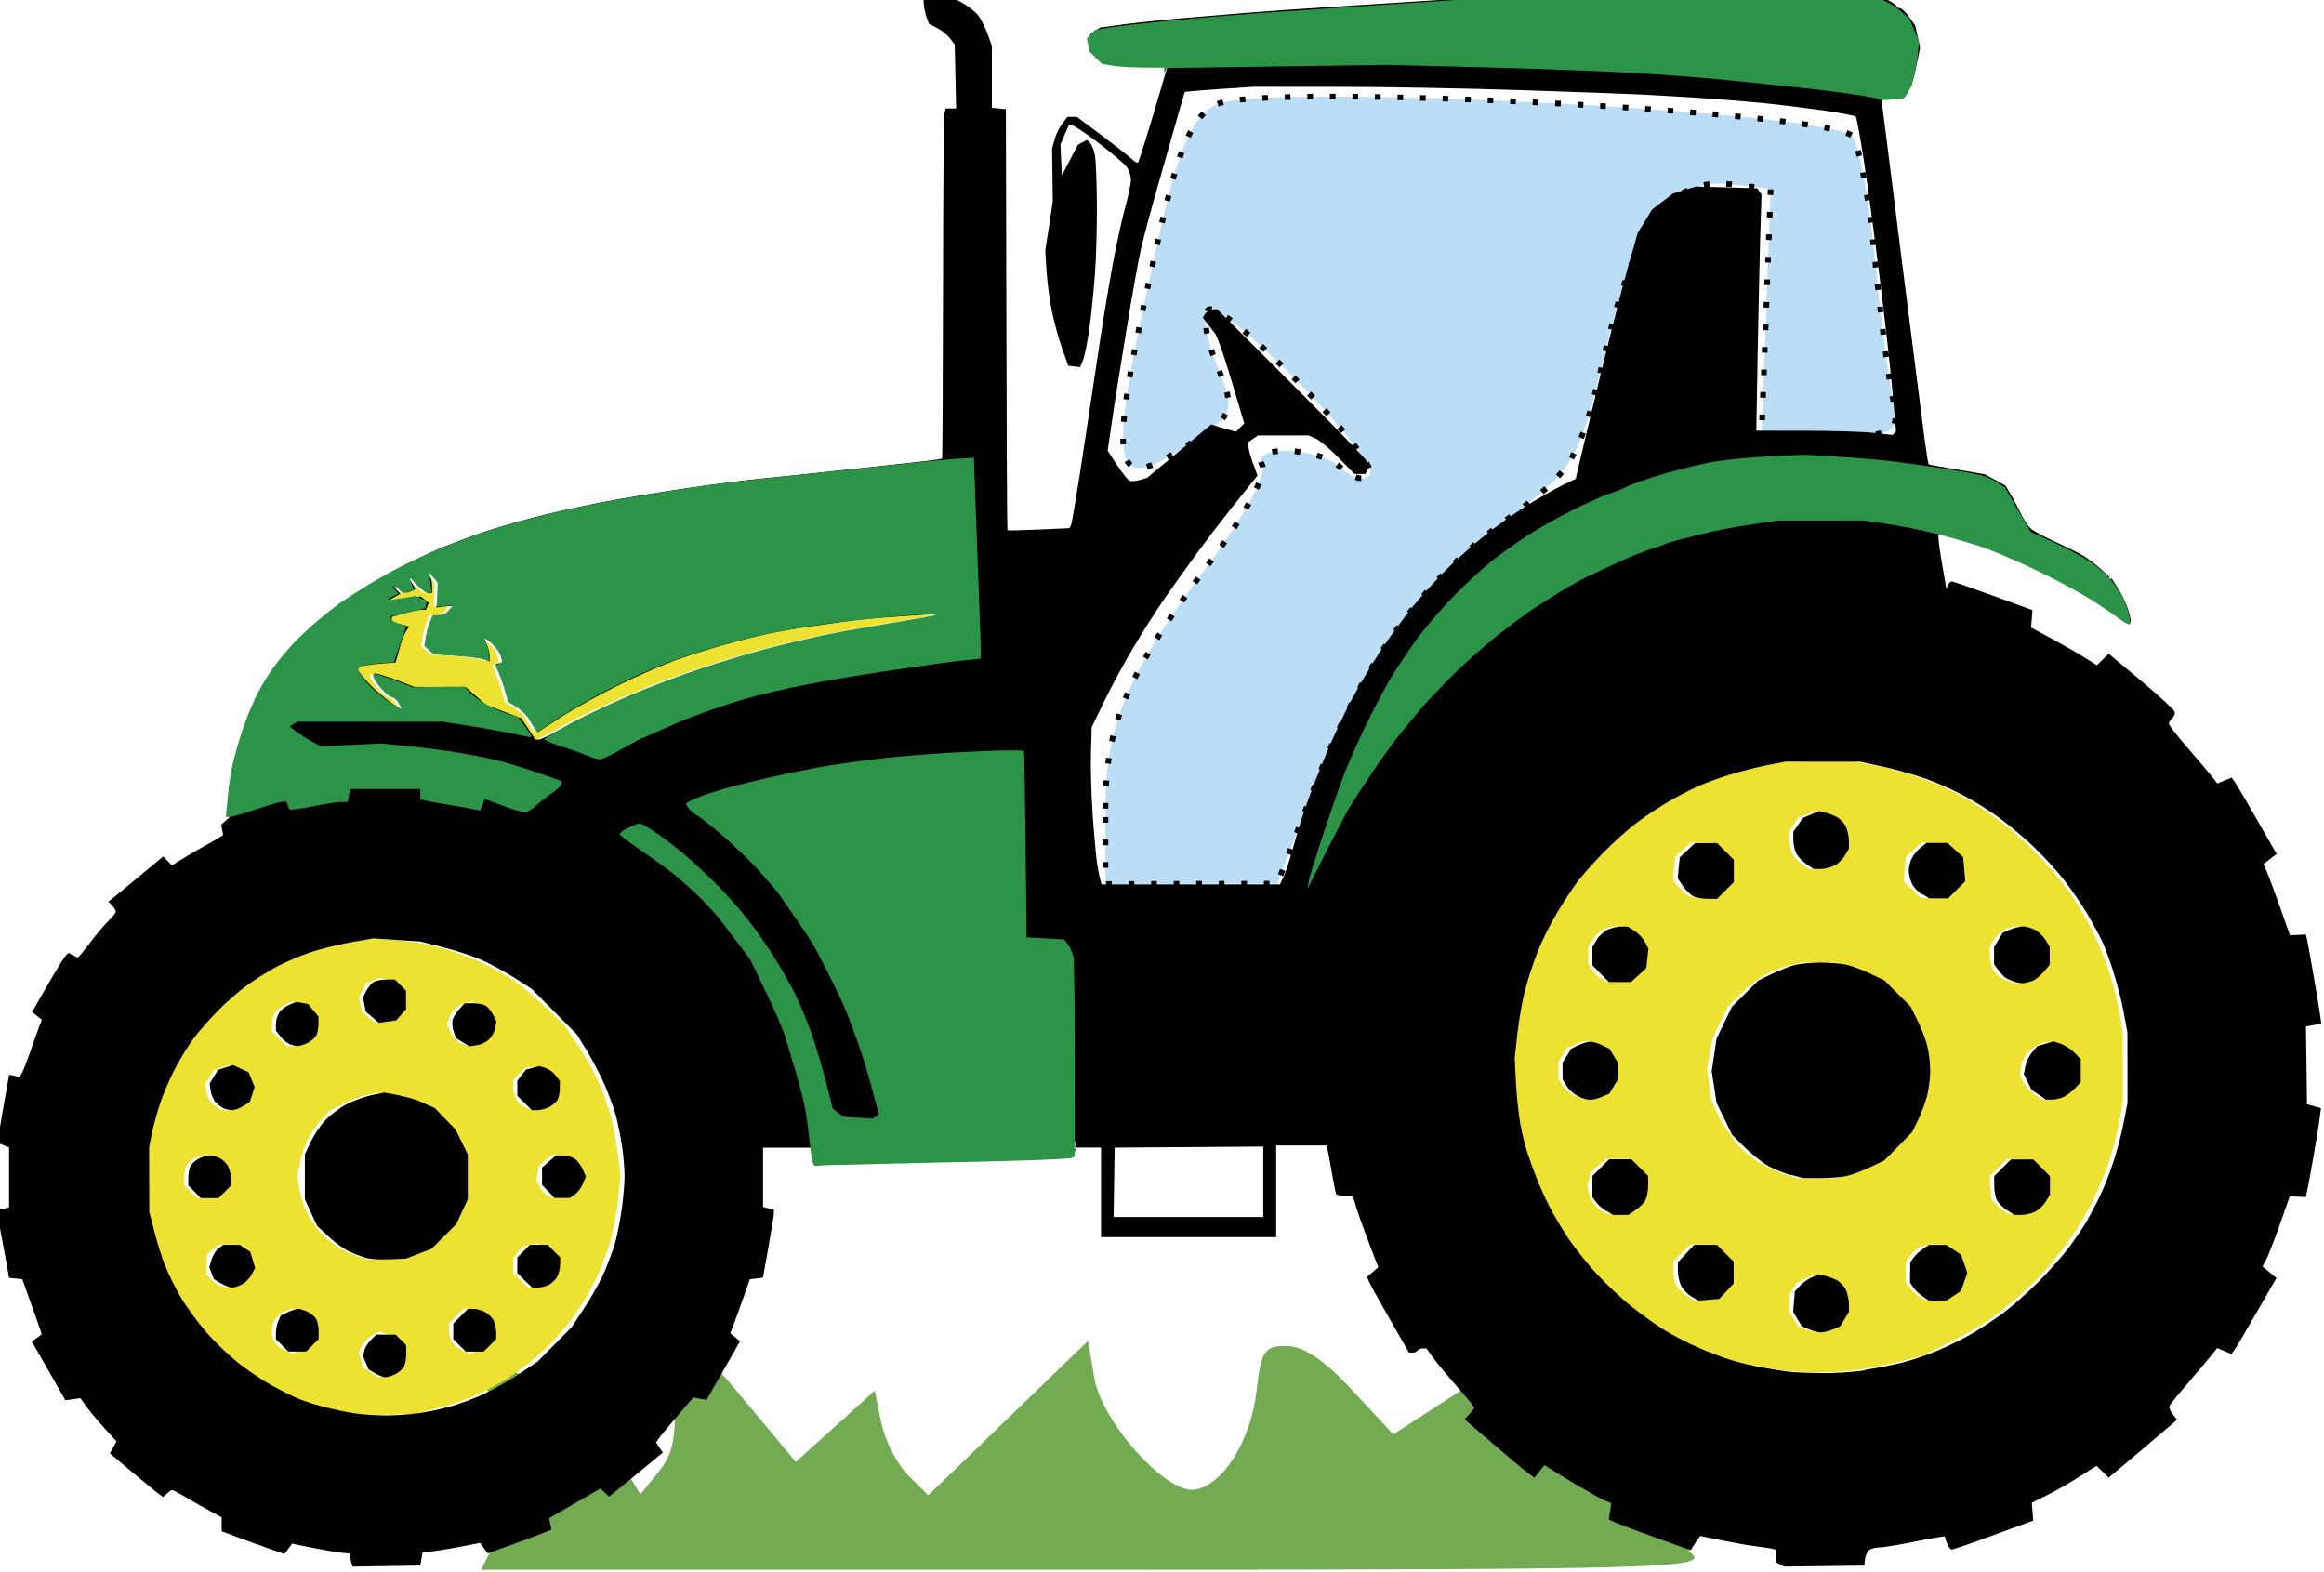 <?xml version="1.0" encoding="UTF-8" standalone="no"?>
<!-- Created with Inkscape (http://www.inkscape.org/) -->

<svg
   width="10.3mm"
   height="6.968mm"
   viewBox="0 0 10.3 6.968"
   version="1.1"
   id="svg5"
   inkscape:version="1.1 (c4e8f9e, 2021-05-24)"
   sodipodi:docname="logo-small.svg"
   xmlns:inkscape="http://www.inkscape.org/namespaces/inkscape"
   xmlns:sodipodi="http://sodipodi.sourceforge.net/DTD/sodipodi-0.dtd"
   xmlns="http://www.w3.org/2000/svg"
   xmlns:svg="http://www.w3.org/2000/svg">
  <sodipodi:namedview
     id="namedview7"
     pagecolor="#ffffff"
     bordercolor="#666666"
     borderopacity="1.0"
     inkscape:pageshadow="2"
     inkscape:pageopacity="0.0"
     inkscape:pagecheckerboard="0"
     inkscape:document-units="mm"
     showgrid="false"
     fit-margin-top="0"
     fit-margin-left="0"
     fit-margin-right="0"
     fit-margin-bottom="0"
     inkscape:zoom="4"
     inkscape:cx="110.625"
     inkscape:cy="10.625"
     inkscape:window-width="2560"
     inkscape:window-height="1332"
     inkscape:window-x="0"
     inkscape:window-y="27"
     inkscape:window-maximized="1"
     inkscape:current-layer="g33925" />
  <defs
     id="defs2" />
  <g
     inkscape:label="Слой 1"
     inkscape:groupmode="layer"
     id="layer1"
     transform="translate(-61.642,-93.8)">
    <path
       d="m 63.838,100.629 c 0.083,-0.161 0.084,-0.379 0.001,-0.577 -0.079,-0.189 -0.079,-0.201 -0.008,-0.201 0.114,0 0.466,0.263 0.556,0.415 l 0.093,0.157 0.082,-0.101 c 0.065,-0.081 0.079,-0.156 0.068,-0.372 -0.008,-0.149 -0.002,-0.271 0.012,-0.271 0.014,4e-5 0.139,0.135 0.277,0.3 l 0.25,0.3 0.175,-0.158 0.175,-0.158 0.029,0.143 c 0.017,0.079 0.069,0.183 0.119,0.232 l 0.089,0.089 0.354,-0.342 0.354,-0.342 0.028,0.164 c 0.034,0.197 0.319,0.514 0.445,0.495 0.125,-0.019 0.249,-0.217 0.274,-0.438 0.021,-0.178 0.034,-0.199 0.132,-0.199 0.075,0 0.168,0.062 0.292,0.196 l 0.182,0.196 0.273,-0.177 0.273,-0.177 0.022,0.237 0.022,0.237 0.291,-0.124 0.291,-0.124 2.65e-4,0.138 c 2.64e-4,0.19 0.076,0.445 0.155,0.524 0.059,0.059 -0.209,0.066 -2.652,0.066 h -2.718 z"
       style="fill:#72ab51;fill-opacity:1;stroke-width:0.011"
       id="path150-7" />
    <g
       id="g33925"
       transform="translate(0.529,-0.28)"
       style="fill:#4d4d4d">
      <path
         style="fill:#bbddf5;fill-opacity:1;stroke:#000000;stroke-width:0.094;stroke-linejoin:round;stroke-dasharray:0.094, 0.283;paint-order:markers stroke fill"
         d="m 20.5,14.738 c 0,-1.417 0.364,-2.267 1.791,-4.18 0.54,-0.725 0.914,-1.428 0.831,-1.563 -0.216,-0.35 0.969,-0.304 1.324,0.051 0.163,0.163 0.375,0.216 0.473,0.119 0.218,-0.218 -2.428,-2.938 -2.696,-2.773 -0.106,0.065 -0.043,0.482 0.139,0.926 0.322,0.785 0.308,0.822 -0.51,1.354 -1.304,0.849 -1.35,0.455 -0.429,-3.635 0.314,-1.392 0.542,-1.896 0.945,-2.08 0.796,-0.363 10.376,0.128 10.634,0.545 0.109,0.176 0.27,1.063 0.359,1.971 C 33.449,6.382 33.581,7.434 33.655,7.812 33.786,8.483 33.761,8.5 32.631,8.5 H 31.473 L 31.549,6.438 31.625,4.375 30.953,4.297 C 29.94,4.18 29.362,4.956 28.854,7.112 28.427,8.923 28.335,9.079 27.195,9.915 25.745,10.98 24.775,12.34 23.972,14.434 L 23.375,15.993 21.938,15.996 20.5,16 Z"
         id="path29644"
         transform="matrix(0.265,0,0,0.265,60.58,93.758)" />
    </g>
    <g
       id="g14864"
       transform="matrix(0.773,0,0,0.773,25.631,13.078)">
      <path
         style="fill:#ede231;stroke-width:0.012"
         d="m 48.591,112.53 c -0.04,-0.006 -0.13,-0.028 -0.2,-0.049 -0.07,-0.02 -0.169,-0.059 -0.221,-0.085 -0.052,-0.026 -0.134,-0.075 -0.182,-0.11 -0.048,-0.034 -0.126,-0.099 -0.172,-0.145 -0.046,-0.046 -0.107,-0.114 -0.135,-0.152 -0.028,-0.038 -0.075,-0.112 -0.104,-0.165 -0.029,-0.053 -0.065,-0.13 -0.08,-0.17 -0.015,-0.04 -0.039,-0.123 -0.054,-0.184 l -0.027,-0.11 -1.4e-4,-0.178 -1.37e-4,-0.178 0.015,-0.073 c 0.008,-0.04 0.029,-0.118 0.047,-0.172 0.017,-0.054 0.054,-0.142 0.081,-0.195 0.027,-0.053 0.074,-0.13 0.105,-0.172 0.03,-0.041 0.091,-0.112 0.135,-0.158 0.044,-0.046 0.119,-0.113 0.166,-0.149 0.047,-0.036 0.136,-0.091 0.196,-0.122 0.061,-0.031 0.155,-0.07 0.209,-0.087 0.054,-0.017 0.156,-0.039 0.227,-0.05 l 0.128,-0.019 0.104,0.008 c 0.057,0.004 0.137,0.013 0.177,0.021 0.04,0.007 0.117,0.027 0.172,0.044 0.054,0.017 0.14,0.051 0.19,0.076 0.051,0.025 0.125,0.067 0.165,0.093 0.04,0.027 0.122,0.095 0.18,0.151 l 0.107,0.103 0.076,0.111 c 0.042,0.061 0.097,0.159 0.123,0.218 0.026,0.059 0.058,0.15 0.072,0.203 0.014,0.053 0.031,0.151 0.039,0.217 l 0.014,0.121 -0.014,0.133 c -0.008,0.073 -0.028,0.181 -0.045,0.24 -0.017,0.058 -0.05,0.147 -0.073,0.198 -0.023,0.05 -0.073,0.136 -0.109,0.191 -0.037,0.055 -0.097,0.13 -0.133,0.168 -0.036,0.038 -0.1,0.097 -0.141,0.131 -0.042,0.035 -0.113,0.085 -0.16,0.113 -0.046,0.028 -0.128,0.068 -0.181,0.091 -0.053,0.022 -0.148,0.053 -0.212,0.068 l -0.115,0.027 -0.148,0.005 c -0.081,0.002 -0.181,-4.1e-4 -0.222,-0.007 z m 0.264,-0.239 c 0.012,-0.011 0.029,-0.039 0.036,-0.062 l 0.014,-0.042 -0.022,-0.046 -0.022,-0.046 -0.05,-0.017 -0.05,-0.017 -0.042,0.024 c -0.023,0.013 -0.049,0.04 -0.058,0.059 l -0.017,0.035 0.011,0.043 0.011,0.043 0.043,0.029 0.043,0.029 0.041,-0.007 c 0.023,-0.004 0.051,-0.016 0.064,-0.027 z m -0.5,-0.15 0.034,-0.031 v -0.048 c 0,-0.026 -0.006,-0.058 -0.013,-0.071 -0.007,-0.013 -0.029,-0.032 -0.048,-0.042 -0.02,-0.01 -0.048,-0.018 -0.062,-0.018 -0.014,0 -0.042,0.009 -0.061,0.02 -0.019,0.011 -0.041,0.034 -0.048,0.05 -0.007,0.016 -0.013,0.044 -0.013,0.063 0,0.018 0.009,0.046 0.02,0.062 0.011,0.016 0.037,0.036 0.058,0.045 l 0.038,0.016 0.031,-0.007 c 0.017,-0.004 0.046,-0.021 0.064,-0.038 z m 0.97,0.03 c 0.022,-0.009 0.05,-0.03 0.061,-0.046 l 0.02,-0.029 -2.77e-4,-0.043 -2.78e-4,-0.043 -0.021,-0.026 c -0.012,-0.014 -0.033,-0.032 -0.048,-0.04 -0.015,-0.008 -0.041,-0.014 -0.059,-0.014 h -0.033 l -0.042,0.042 -0.042,0.042 v 0.041 c 0,0.023 0.009,0.054 0.02,0.07 0.011,0.016 0.037,0.036 0.058,0.045 0.021,0.009 0.04,0.017 0.042,0.017 0.002,2.8e-4 0.022,-0.007 0.044,-0.017 z m -1.365,-0.39 0.041,-0.028 0.011,-0.034 c 0.006,-0.019 0.008,-0.048 0.003,-0.065 -0.004,-0.017 -0.021,-0.044 -0.037,-0.061 l -0.03,-0.03 h -0.055 -0.055 l -0.033,0.029 -0.033,0.029 -0.001,0.056 -0.001,0.056 0.024,0.027 c 0.013,0.015 0.036,0.032 0.049,0.037 0.013,0.006 0.036,0.01 0.05,0.011 0.014,4.1e-4 0.044,-0.012 0.066,-0.027 z m 1.752,0.009 c 0.02,-0.01 0.041,-0.029 0.048,-0.042 0.007,-0.013 0.013,-0.043 0.013,-0.066 v -0.042 l -0.024,-0.031 c -0.013,-0.017 -0.04,-0.036 -0.058,-0.043 l -0.034,-0.011 -0.039,0.01 -0.039,0.01 -0.025,0.032 -0.025,0.032 v 0.043 0.043 l 0.042,0.042 0.042,0.042 h 0.032 c 0.018,0 0.049,-0.008 0.068,-0.018 z m -0.73,-0.188 0.077,-0.038 0.058,-0.062 c 0.032,-0.034 0.073,-0.093 0.091,-0.132 l 0.033,-0.07 v -0.129 -0.129 l -0.036,-0.073 -0.036,-0.073 -0.059,-0.059 -0.059,-0.059 -0.077,-0.035 -0.077,-0.035 -0.075,-0.008 -0.075,-0.008 -0.065,0.015 c -0.036,0.008 -0.097,0.032 -0.136,0.052 l -0.07,0.037 -0.05,0.054 c -0.028,0.03 -0.063,0.083 -0.08,0.119 -0.016,0.036 -0.036,0.097 -0.043,0.136 l -0.013,0.072 0.014,0.074 c 0.008,0.041 0.028,0.102 0.045,0.135 0.017,0.034 0.053,0.085 0.082,0.114 0.028,0.029 0.076,0.068 0.106,0.085 0.03,0.018 0.079,0.039 0.11,0.048 l 0.056,0.016 0.102,-0.005 0.102,-0.005 z m -1.131,-0.344 0.036,-0.036 v -0.037 c 0,-0.02 -0.007,-0.052 -0.015,-0.069 -0.008,-0.018 -0.03,-0.04 -0.048,-0.05 -0.019,-0.01 -0.045,-0.017 -0.059,-0.017 -0.014,0 -0.042,0.008 -0.062,0.018 -0.02,0.01 -0.041,0.029 -0.048,0.042 -0.007,0.013 -0.013,0.044 -0.013,0.068 v 0.045 l 0.036,0.036 0.036,0.036 h 0.051 0.051 z m 2,0.022 c 0.016,-0.007 0.035,-0.025 0.042,-0.04 0.007,-0.014 0.016,-0.036 0.02,-0.048 0.004,-0.012 -4.15e-4,-0.04 -0.01,-0.063 -0.009,-0.022 -0.03,-0.05 -0.045,-0.061 -0.016,-0.011 -0.046,-0.02 -0.068,-0.02 h -0.039 l -0.037,0.031 -0.037,0.031 -0.008,0.041 -0.008,0.041 0.019,0.038 c 0.011,0.021 0.029,0.043 0.041,0.05 0.012,0.007 0.039,0.013 0.061,0.013 0.022,1.9e-4 0.053,-0.006 0.069,-0.013 z m -1.896,-0.512 0.038,-0.023 0.016,-0.038 0.016,-0.038 -0.017,-0.046 -0.017,-0.046 -0.046,-0.022 -0.046,-0.022 -0.044,0.015 -0.044,0.015 -0.024,0.039 -0.024,0.039 0.006,0.041 c 0.003,0.023 0.016,0.052 0.028,0.066 0.012,0.013 0.033,0.029 0.046,0.035 0.013,0.006 0.036,0.01 0.049,0.011 0.013,4.1e-4 0.041,-0.01 0.062,-0.022 z m 1.758,0.005 c 0.02,-0.01 0.041,-0.029 0.048,-0.042 0.007,-0.013 0.013,-0.044 0.013,-0.068 v -0.045 l -0.036,-0.036 -0.036,-0.036 h -0.051 -0.051 l -0.036,0.036 -0.036,0.036 v 0.037 c 0,0.02 0.006,0.05 0.013,0.066 0.007,0.016 0.028,0.038 0.046,0.049 0.018,0.011 0.045,0.021 0.061,0.021 0.015,1.8e-4 0.044,-0.008 0.064,-0.018 z m -1.385,-0.368 c 0.02,-0.01 0.041,-0.029 0.048,-0.042 0.007,-0.013 0.013,-0.045 0.013,-0.071 v -0.048 l -0.034,-0.031 c -0.019,-0.017 -0.047,-0.035 -0.063,-0.038 l -0.029,-0.007 -0.039,0.017 c -0.022,0.009 -0.048,0.029 -0.059,0.045 -0.011,0.016 -0.02,0.047 -0.02,0.07 v 0.041 l 0.042,0.042 0.042,0.042 h 0.032 c 0.018,0 0.049,-0.008 0.068,-0.018 z m 1.028,-0.013 0.037,-0.031 0.008,-0.041 0.008,-0.041 -0.02,-0.039 -0.02,-0.039 -0.039,-0.016 -0.039,-0.016 -0.033,0.006 c -0.018,0.003 -0.047,0.02 -0.063,0.036 -0.016,0.016 -0.033,0.044 -0.038,0.061 l -0.008,0.031 0.022,0.045 c 0.012,0.025 0.036,0.052 0.053,0.06 0.017,0.008 0.045,0.015 0.063,0.015 l 0.033,1.9e-4 0.037,-0.031 z m -0.516,-0.123 c 0.015,-0.011 0.036,-0.036 0.046,-0.056 l 0.019,-0.037 -0.008,-0.035 c -0.004,-0.019 -0.021,-0.049 -0.038,-0.065 -0.017,-0.017 -0.045,-0.033 -0.064,-0.036 l -0.033,-0.006 -0.039,0.016 -0.039,0.016 -0.02,0.039 -0.02,0.039 0.008,0.041 0.008,0.041 0.037,0.031 0.037,0.031 h 0.039 c 0.022,0 0.052,-0.009 0.067,-0.019 z m 8.01,2.02 c -0.027,-0.002 -0.108,-0.015 -0.18,-0.029 -0.072,-0.013 -0.174,-0.039 -0.227,-0.056 -0.053,-0.018 -0.154,-0.061 -0.225,-0.098 -0.071,-0.036 -0.176,-0.1 -0.233,-0.141 -0.057,-0.041 -0.159,-0.131 -0.227,-0.199 l -0.123,-0.124 -0.077,-0.116 c -0.042,-0.064 -0.095,-0.152 -0.117,-0.196 -0.022,-0.044 -0.06,-0.133 -0.084,-0.197 -0.024,-0.064 -0.056,-0.175 -0.071,-0.245 l -0.028,-0.128 -8.29e-4,-0.208 -8.28e-4,-0.208 0.023,-0.123 c 0.013,-0.067 0.039,-0.172 0.059,-0.233 0.02,-0.061 0.069,-0.174 0.109,-0.251 0.04,-0.077 0.108,-0.188 0.152,-0.246 0.044,-0.058 0.128,-0.152 0.187,-0.209 0.059,-0.057 0.14,-0.128 0.181,-0.158 0.04,-0.03 0.118,-0.08 0.172,-0.111 0.054,-0.031 0.148,-0.076 0.208,-0.1 0.061,-0.024 0.152,-0.055 0.202,-0.069 0.051,-0.014 0.133,-0.032 0.184,-0.04 l 0.092,-0.015 0.19,4.2e-4 0.19,4.1e-4 0.116,0.022 c 0.064,0.012 0.164,0.038 0.223,0.057 0.059,0.019 0.137,0.048 0.174,0.065 0.037,0.016 0.107,0.053 0.157,0.082 0.049,0.029 0.132,0.084 0.184,0.124 0.052,0.039 0.138,0.115 0.192,0.169 0.054,0.054 0.133,0.145 0.177,0.203 0.044,0.058 0.107,0.159 0.141,0.225 0.034,0.065 0.081,0.176 0.105,0.247 0.023,0.07 0.052,0.18 0.063,0.244 l 0.02,0.116 -1.86e-4,0.202 -1.87e-4,0.202 -0.02,0.11 c -0.011,0.061 -0.037,0.163 -0.058,0.227 -0.021,0.064 -0.066,0.171 -0.099,0.237 -0.034,0.066 -0.091,0.162 -0.128,0.214 -0.037,0.051 -0.101,0.131 -0.142,0.177 -0.041,0.046 -0.119,0.122 -0.173,0.167 -0.054,0.046 -0.134,0.107 -0.177,0.135 -0.043,0.029 -0.14,0.082 -0.216,0.119 l -0.138,0.067 -0.139,0.035 c -0.076,0.019 -0.189,0.041 -0.249,0.048 -0.061,0.007 -0.157,0.013 -0.214,0.011 -0.057,-0.001 -0.126,-0.004 -0.153,-0.006 z m 0.228,-0.243 c 0.02,-0.01 0.047,-0.037 0.061,-0.058 l 0.024,-0.039 4.6e-5,-0.047 c 2.5e-5,-0.026 -0.008,-0.062 -0.018,-0.081 -0.01,-0.019 -0.031,-0.043 -0.046,-0.053 -0.016,-0.01 -0.046,-0.022 -0.068,-0.027 l -0.04,-0.009 -0.052,0.025 -0.052,0.025 -0.021,0.036 -0.021,0.036 4.5e-5,0.047 4.6e-5,0.047 0.025,0.041 0.025,0.041 0.04,0.017 c 0.022,0.009 0.055,0.017 0.074,0.018 0.019,2.8e-4 0.051,-0.008 0.071,-0.018 z m -0.618,-0.218 0.041,-0.044 v -0.057 -0.057 l -0.02,-0.034 c -0.011,-0.019 -0.035,-0.043 -0.054,-0.054 l -0.034,-0.02 h -0.058 -0.058 l -0.048,0.048 -0.048,0.048 1.87e-4,0.053 c 9.5e-5,0.029 0.007,0.067 0.015,0.084 0.008,0.017 0.035,0.043 0.058,0.059 l 0.043,0.029 0.06,-0.006 0.06,-0.006 z m 1.304,0.025 0.042,-0.028 0.018,-0.052 0.018,-0.052 -0.018,-0.052 -0.018,-0.052 -0.042,-0.028 -0.042,-0.028 h -0.048 c -0.026,0 -0.063,0.008 -0.082,0.018 -0.019,0.01 -0.044,0.033 -0.057,0.052 l -0.023,0.034 -2.5e-5,0.056 -2.5e-5,0.056 0.02,0.029 c 0.011,0.016 0.036,0.039 0.054,0.051 l 0.034,0.023 0.05,9e-5 0.05,9e-5 0.042,-0.028 z m -1.799,-0.509 0.038,-0.038 0.006,-0.068 0.006,-0.068 -0.049,-0.049 -0.049,-0.049 h -0.062 -0.062 l -0.043,0.038 -0.043,0.038 -0.01,0.039 -0.01,0.039 0.009,0.041 c 0.005,0.022 0.022,0.055 0.038,0.072 0.016,0.017 0.04,0.036 0.053,0.042 0.013,0.006 0.051,0.009 0.084,0.006 l 0.059,-0.004 z m 2.265,0.028 c 0.02,-0.01 0.047,-0.037 0.061,-0.058 l 0.024,-0.039 4.5e-5,-0.053 5e-5,-0.053 -0.048,-0.048 -0.048,-0.048 h -0.064 -0.064 l -0.049,0.049 -0.049,0.049 0.006,0.067 0.006,0.067 0.03,0.032 c 0.016,0.018 0.041,0.036 0.054,0.042 0.013,0.006 0.043,0.011 0.065,0.011 0.022,4.1e-4 0.057,-0.008 0.077,-0.018 z m -1.054,-0.209 c 0.037,-0.011 0.094,-0.034 0.128,-0.051 l 0.061,-0.031 0.08,-0.081 0.08,-0.081 0.034,-0.069 c 0.019,-0.038 0.042,-0.098 0.052,-0.135 0.01,-0.036 0.018,-0.1 0.018,-0.142 9.5e-5,-0.042 -0.006,-0.105 -0.014,-0.141 -0.008,-0.036 -0.033,-0.103 -0.056,-0.149 -0.023,-0.046 -0.065,-0.109 -0.093,-0.14 -0.028,-0.031 -0.084,-0.077 -0.124,-0.103 -0.04,-0.026 -0.108,-0.058 -0.151,-0.071 l -0.079,-0.024 h -0.1 -0.1 l -0.072,0.019 c -0.04,0.01 -0.1,0.034 -0.134,0.052 -0.034,0.018 -0.096,0.066 -0.137,0.107 l -0.075,0.073 -0.045,0.092 -0.045,0.092 -0.015,0.089 -0.015,0.089 0.013,0.093 0.013,0.093 0.044,0.088 c 0.024,0.048 0.069,0.116 0.099,0.15 0.03,0.035 0.084,0.081 0.12,0.104 0.035,0.023 0.1,0.054 0.144,0.069 l 0.08,0.027 0.111,3.2e-4 0.111,3.3e-4 0.067,-0.02 z m -1.428,-0.451 0.042,-0.018 0.025,-0.041 0.025,-0.041 v -0.049 -0.049 l -0.023,-0.038 -0.023,-0.038 -0.043,-0.021 c -0.024,-0.011 -0.055,-0.021 -0.07,-0.021 -0.015,0 -0.046,0.009 -0.07,0.021 l -0.043,0.021 -0.023,0.038 -0.023,0.038 v 0.049 0.049 l 0.023,0.037 c 0.013,0.021 0.042,0.047 0.064,0.058 0.023,0.011 0.054,0.021 0.069,0.021 0.015,1.4e-4 0.047,-0.008 0.07,-0.017 z m 2.657,-0.001 c 0.021,-0.01 0.049,-0.033 0.061,-0.05 0.013,-0.017 0.026,-0.052 0.029,-0.077 l 0.006,-0.046 -0.02,-0.043 -0.02,-0.043 -0.047,-0.026 c -0.026,-0.015 -0.063,-0.026 -0.082,-0.026 -0.019,2e-5 -0.053,0.011 -0.074,0.024 -0.022,0.013 -0.048,0.037 -0.059,0.054 -0.011,0.016 -0.022,0.048 -0.026,0.071 l -0.006,0.041 0.022,0.043 c 0.012,0.024 0.041,0.055 0.064,0.07 l 0.042,0.028 h 0.036 c 0.02,0 0.054,-0.008 0.075,-0.019 z m -0.182,-0.667 0.05,-0.024 0.021,-0.036 0.021,-0.036 -4.5e-5,-0.047 -4.6e-5,-0.047 -0.024,-0.039 c -0.013,-0.022 -0.04,-0.048 -0.061,-0.058 -0.02,-0.01 -0.054,-0.019 -0.075,-0.019 -0.021,0 -0.054,0.009 -0.075,0.019 -0.02,0.01 -0.047,0.037 -0.061,0.058 l -0.024,0.039 -4.5e-5,0.047 c -2.5e-5,0.026 0.008,0.063 0.018,0.082 0.01,0.02 0.031,0.042 0.045,0.05 0.015,0.008 0.041,0.019 0.058,0.024 0.017,0.005 0.036,0.01 0.043,0.011 0.006,4.2e-4 0.034,-0.01 0.062,-0.023 z m -2.259,-0.036 0.048,-0.048 -4.5e-5,-0.053 -5e-5,-0.053 -0.024,-0.039 c -0.013,-0.022 -0.04,-0.048 -0.061,-0.058 -0.02,-0.01 -0.054,-0.019 -0.075,-0.019 -0.021,0 -0.054,0.009 -0.075,0.019 -0.02,0.01 -0.047,0.037 -0.061,0.058 l -0.024,0.039 -4.5e-5,0.047 -5e-5,0.047 0.02,0.034 c 0.011,0.018 0.034,0.043 0.052,0.054 l 0.032,0.02 0.06,3.2e-4 0.06,3.3e-4 0.048,-0.048 z m 0.49,-0.478 0.048,-0.048 v -0.064 -0.064 l -0.048,-0.048 -0.048,-0.048 h -0.063 -0.063 l -0.045,0.041 -0.045,0.041 -0.006,0.067 -0.006,0.067 0.034,0.04 c 0.019,0.022 0.045,0.045 0.06,0.051 0.014,0.006 0.05,0.011 0.079,0.011 l 0.054,8.2e-4 0.048,-0.048 z m 1.323,0 0.048,-0.048 v -0.064 -0.064 l -0.048,-0.048 -0.048,-0.048 h -0.063 -0.063 l -0.045,0.041 -0.045,0.041 -0.006,0.069 -0.006,0.069 0.049,0.049 0.049,0.049 h 0.064 0.064 z m -0.7,-0.142 c 0.019,-0.01 0.047,-0.034 0.061,-0.054 l 0.025,-0.036 -4.5e-5,-0.053 -4.6e-5,-0.053 -0.023,-0.038 -0.023,-0.038 -0.056,-0.021 -0.056,-0.021 -0.055,0.021 -0.055,0.021 -0.025,0.04 -0.025,0.041 v 0.045 c 0,0.025 0.009,0.062 0.019,0.082 0.01,0.02 0.037,0.047 0.058,0.061 l 0.039,0.024 0.04,4e-5 c 0.022,3e-5 0.056,-0.008 0.076,-0.018 z m -7.49,-0.782 -0.045,-0.066 -0.052,-0.015 c -0.029,-0.009 -0.082,-0.031 -0.119,-0.05 -0.037,-0.019 -0.083,-0.051 -0.103,-0.072 l -0.036,-0.038 -0.148,0.002 -0.148,0.002 -0.08,-0.031 c -0.044,-0.017 -0.095,-0.035 -0.113,-0.039 l -0.034,-0.008 v 0.016 c 0,0.009 0.02,0.039 0.044,0.068 0.024,0.028 0.051,0.051 0.061,0.051 0.009,0 0.025,0.012 0.036,0.027 0.01,0.015 0.019,0.032 0.019,0.037 0,0.006 -0.034,-0.013 -0.075,-0.042 -0.041,-0.029 -0.096,-0.077 -0.123,-0.107 -0.026,-0.03 -0.048,-0.061 -0.048,-0.07 0,-0.008 0.01,-0.019 0.021,-0.024 0.012,-0.005 0.058,-0.011 0.103,-0.015 l 0.081,-0.007 0.03,-0.087 c 0.016,-0.048 0.032,-0.095 0.035,-0.103 l 0.005,-0.016 -0.042,-0.014 c -0.023,-0.008 -0.044,-0.021 -0.046,-0.028 l -0.004,-0.014 0.101,-0.023 0.101,-0.023 0.004,-0.021 0.004,-0.021 -0.032,-0.015 -0.032,-0.015 -0.076,0.013 c -0.042,0.007 -0.078,0.011 -0.081,0.009 -0.003,-0.002 0.01,-0.011 0.028,-0.019 l 0.032,-0.015 -0.02,-0.022 c -0.011,-0.012 -0.016,-0.022 -0.01,-0.022 0.006,0 0.02,0.009 0.032,0.02 l 0.022,0.02 0.032,-0.008 0.032,-0.008 -0.006,-0.015 c -0.003,-0.008 -0.01,-0.026 -0.014,-0.039 l -0.008,-0.025 0.042,0.046 c 0.023,0.025 0.052,0.046 0.064,0.046 h 0.021 l -0.005,-0.049 c -0.003,-0.027 -4.15e-4,-0.049 0.004,-0.049 0.005,0 0.015,0.011 0.023,0.025 l 0.014,0.025 -0.003,0.064 -0.003,0.064 0.039,-0.004 0.039,-0.004 v 0.011 c 0,0.006 -0.008,0.018 -0.018,0.027 -0.01,0.008 -0.033,0.016 -0.051,0.017 l -0.033,0.002 -0.015,0.037 c -0.008,0.02 -0.019,0.06 -0.024,0.088 l -0.008,0.051 0.026,0.024 0.026,0.024 0.119,0.008 c 0.066,0.004 0.137,0.013 0.159,0.019 l 0.04,0.012 v -0.037 c 0,-0.02 -0.006,-0.047 -0.013,-0.06 l -0.013,-0.024 h 0.011 c 0.006,0 0.025,0.013 0.043,0.03 0.018,0.016 0.036,0.045 0.04,0.063 l 0.008,0.033 -0.02,0.011 -0.02,0.011 0.017,0.033 c 0.009,0.018 0.026,0.065 0.037,0.104 l 0.02,0.07 0.05,0.031 c 0.027,0.017 0.059,0.048 0.07,0.068 0.011,0.02 0.026,0.046 0.034,0.056 l 0.013,0.019 0.127,-0.084 c 0.07,-0.046 0.21,-0.125 0.311,-0.176 0.102,-0.051 0.243,-0.114 0.313,-0.14 0.071,-0.026 0.195,-0.066 0.276,-0.09 0.081,-0.023 0.21,-0.056 0.288,-0.073 0.077,-0.017 0.217,-0.041 0.31,-0.054 0.093,-0.013 0.258,-0.032 0.368,-0.042 0.109,-0.01 0.22,-0.018 0.246,-0.018 0.026,-3e-5 0.046,0.002 0.043,0.005 -0.003,0.003 -0.125,0.025 -0.271,0.049 -0.146,0.024 -0.328,0.057 -0.404,0.074 -0.076,0.016 -0.204,0.047 -0.285,0.068 -0.081,0.021 -0.241,0.069 -0.355,0.106 -0.115,0.038 -0.292,0.103 -0.394,0.146 -0.102,0.043 -0.235,0.102 -0.294,0.132 -0.059,0.03 -0.143,0.074 -0.186,0.099 -0.043,0.024 -0.085,0.044 -0.093,0.044 -0.008,0 -0.035,-0.029 -0.06,-0.066 z"
         id="path14101" />
      <path
         style="fill:#000000;stroke-width:0.012"
         d="m 48.604,113.399 c -0.003,-0.009 -0.007,-0.027 -0.009,-0.04 l -0.004,-0.025 -0.043,-0.004 c -0.024,-0.002 -0.098,-0.015 -0.165,-0.028 l -0.122,-0.025 -0.022,0.03 -0.022,0.03 -0.082,-0.029 c -0.045,-0.016 -0.126,-0.045 -0.18,-0.065 l -0.098,-0.037 v -0.04 -0.04 l -0.067,-0.036 c -0.037,-0.02 -0.099,-0.055 -0.137,-0.078 -0.038,-0.023 -0.073,-0.042 -0.079,-0.042 -0.005,0 -0.019,0.009 -0.031,0.02 l -0.022,0.02 -0.023,-0.017 c -0.013,-0.009 -0.081,-0.065 -0.153,-0.125 l -0.129,-0.109 0.019,-0.034 0.019,-0.034 -0.071,-0.078 c -0.039,-0.043 -0.086,-0.099 -0.103,-0.124 l -0.033,-0.046 -0.043,0.006 -0.043,0.006 -0.096,-0.168 -0.096,-0.168 0.028,-0.021 0.028,-0.021 -0.007,-0.023 c -0.004,-0.013 -0.029,-0.084 -0.056,-0.158 l -0.048,-0.135 -0.038,-0.004 -0.038,-0.004 -0.008,-0.045 c -0.004,-0.025 -0.018,-0.1 -0.031,-0.168 -0.013,-0.067 -0.023,-0.134 -0.023,-0.149 l -3.7e-5,-0.026 0.031,-0.008 0.031,-0.008 v -0.172 -0.172 l -0.031,-0.012 -0.031,-0.012 v -0.022 c 0,-0.012 0.014,-0.099 0.031,-0.193 0.017,-0.094 0.031,-0.173 0.031,-0.175 2.5e-5,-0.002 0.013,-0.001 0.029,0.003 l 0.029,0.007 0.012,-0.015 c 0.006,-0.008 0.029,-0.065 0.05,-0.125 0.021,-0.061 0.045,-0.128 0.053,-0.149 l 0.015,-0.039 -0.028,-0.022 -0.028,-0.022 0.088,-0.153 c 0.048,-0.084 0.095,-0.16 0.104,-0.169 l 0.016,-0.017 0.025,0.013 c 0.014,0.007 0.027,0.013 0.03,0.013 0.003,0 0.036,-0.04 0.073,-0.089 0.037,-0.049 0.085,-0.105 0.106,-0.125 0.021,-0.02 0.038,-0.041 0.038,-0.048 0,-0.007 -0.009,-0.023 -0.021,-0.035 l -0.021,-0.023 0.026,-0.021 c 0.014,-0.011 0.085,-0.069 0.157,-0.129 l 0.131,-0.109 0.025,0.026 0.025,0.026 0.039,-0.025 c 0.021,-0.014 0.075,-0.045 0.118,-0.07 0.044,-0.024 0.093,-0.052 0.108,-0.062 l 0.029,-0.018 -0.006,-0.029 -0.006,-0.029 0.023,-0.021 0.023,-0.021 v -0.083 c 0,-0.046 0.006,-0.112 0.013,-0.148 0.007,-0.036 0.024,-0.108 0.037,-0.16 0.014,-0.052 0.038,-0.131 0.055,-0.175 0.016,-0.044 0.047,-0.114 0.068,-0.156 0.021,-0.042 0.07,-0.117 0.109,-0.168 0.039,-0.051 0.116,-0.135 0.171,-0.187 0.055,-0.052 0.158,-0.133 0.229,-0.18 0.071,-0.047 0.133,-0.083 0.139,-0.08 0.006,0.003 0.013,-10e-4 0.016,-0.011 0.004,-0.009 0.066,-0.047 0.139,-0.085 0.073,-0.037 0.182,-0.088 0.243,-0.114 0.061,-0.025 0.165,-0.064 0.233,-0.087 0.067,-0.023 0.196,-0.061 0.286,-0.084 0.09,-0.024 0.259,-0.062 0.376,-0.085 0.117,-0.023 0.346,-0.061 0.51,-0.085 0.164,-0.024 0.356,-0.048 0.427,-0.055 0.071,-0.007 0.261,-0.026 0.423,-0.044 0.162,-0.018 0.365,-0.039 0.451,-0.049 0.086,-0.009 0.159,-0.019 0.162,-0.022 0.003,-0.003 0.005,-0.443 0.006,-0.978 3.73e-4,-0.535 0.004,-0.986 0.008,-1.001 l 0.007,-0.028 h 0.03 0.03 l -0.004,-0.183 -0.004,-0.183 -0.026,-0.035 c -0.014,-0.019 -0.047,-0.046 -0.074,-0.06 l -0.048,-0.025 -0.015,-0.042 c -0.008,-0.023 -0.015,-0.061 -0.015,-0.084 l -8.29e-4,-0.042 0.078,0.006 0.078,0.006 0.064,0.035 c 0.035,0.019 0.077,0.052 0.094,0.074 0.016,0.021 0.04,0.07 0.054,0.107 l 0.024,0.068 v 0.177 0.177 l 0.04,0.004 0.04,0.004 0.003,1.205 c 0.001,0.663 0.004,1.207 0.006,1.209 0.002,0.002 0.083,1e-5 0.18,-0.004 l 0.176,-0.008 0.009,-0.018 c 0.005,-0.01 0.038,-0.209 0.073,-0.441 0.035,-0.233 0.08,-0.53 0.1,-0.662 0.02,-0.131 0.053,-0.324 0.073,-0.429 0.02,-0.104 0.05,-0.24 0.067,-0.3 0.017,-0.061 0.03,-0.127 0.03,-0.147 -3.7e-5,-0.02 -0.01,-0.052 -0.021,-0.07 -0.012,-0.018 -0.084,-0.08 -0.16,-0.138 -0.076,-0.058 -0.147,-0.105 -0.157,-0.105 h -0.018 l -0.024,0.055 -0.024,0.055 0.004,0.089 0.004,0.089 0.046,-0.088 0.046,-0.088 0.026,-0.014 0.026,-0.014 0.018,0.018 c 0.01,0.01 0.023,0.042 0.028,0.071 0.005,0.029 0.01,0.155 0.011,0.28 8.29e-4,0.125 -0.004,0.305 -0.011,0.399 -0.007,0.094 -0.021,0.234 -0.032,0.311 -0.01,0.077 -0.027,0.159 -0.036,0.182 l -0.017,0.042 -0.034,-0.004 -0.034,-0.004 -0.035,-0.098 c -0.019,-0.054 -0.046,-0.15 -0.059,-0.214 -0.013,-0.064 -0.027,-0.169 -0.031,-0.233 l -0.007,-0.116 0.022,-0.141 0.021,-0.141 -0.002,-0.151 -0.002,-0.151 0.014,-0.051 c 0.007,-0.028 0.027,-0.069 0.044,-0.091 l 0.03,-0.04 h 0.027 0.027 l 0.141,0.105 c 0.077,0.058 0.155,0.119 0.173,0.136 0.018,0.017 0.035,0.026 0.038,0.02 0.003,-0.006 0.025,-0.074 0.049,-0.151 0.024,-0.077 0.058,-0.193 0.077,-0.257 0.018,-0.064 0.036,-0.122 0.039,-0.13 l 0.005,-0.013 -0.162,-0.008 -0.162,-0.008 -0.04,-0.017 c -0.022,-0.009 -0.049,-0.029 -0.06,-0.045 -0.011,-0.016 -0.02,-0.046 -0.02,-0.068 v -0.04 l 0.028,-0.018 0.028,-0.018 0.141,-0.019 c 0.077,-0.01 0.237,-0.027 0.355,-0.037 0.118,-0.01 0.286,-0.024 0.374,-0.031 0.088,-0.007 0.289,-0.021 0.447,-0.031 0.158,-0.01 0.462,-0.029 0.674,-0.043 l 0.386,-0.025 1.048,0.003 1.048,0.003 0.046,0.024 c 0.025,0.013 0.046,0.028 0.046,0.034 0,0.005 0.008,0.01 0.018,0.01 0.01,0 0.035,0.022 0.054,0.05 l 0.036,0.05 0.014,0.064 0.014,0.064 -0.019,0.091 c -0.01,0.05 -0.024,0.106 -0.031,0.124 -0.007,0.018 -0.025,0.041 -0.04,0.052 l -0.028,0.02 h -0.053 -0.053 l 0.007,0.046 c 0.004,0.025 0.028,0.22 0.055,0.432 0.026,0.212 0.076,0.604 0.11,0.87 0.034,0.266 0.069,0.544 0.079,0.617 0.01,0.073 0.019,0.134 0.022,0.136 0.002,0.002 0.075,0.015 0.163,0.03 l 0.158,0.027 0.059,0.032 0.059,0.032 0.027,0.044 c 0.015,0.024 0.042,0.074 0.059,0.111 0.018,0.037 0.045,0.079 0.061,0.093 0.016,0.014 0.081,0.049 0.143,0.077 0.063,0.028 0.136,0.065 0.163,0.082 0.027,0.017 0.07,0.05 0.097,0.074 l 0.048,0.044 -0.008,0.013 -0.008,0.013 0.014,-0.009 0.014,-0.009 0.037,0.058 c 0.02,0.032 0.045,0.084 0.056,0.117 0.011,0.033 0.018,0.065 0.016,0.072 l -0.004,0.013 -0.062,-0.046 -0.062,-0.046 0.005,-0.015 0.005,-0.015 -0.018,0.007 -0.018,0.007 -0.098,-0.061 c -0.054,-0.034 -0.153,-0.089 -0.222,-0.123 -0.068,-0.034 -0.178,-0.084 -0.244,-0.11 -0.066,-0.026 -0.164,-0.061 -0.218,-0.078 -0.054,-0.017 -0.113,-0.034 -0.132,-0.038 l -0.034,-0.008 4.14e-4,0.034 c 2.32e-4,0.019 0.01,0.092 0.023,0.163 l 0.022,0.129 0.009,-0.021 c 0.005,-0.012 0.015,-0.021 0.023,-0.021 0.008,-2e-5 0.115,0.037 0.238,0.082 l 0.224,0.082 -0.004,0.05 -0.004,0.05 0.11,0.059 c 0.061,0.033 0.146,0.081 0.189,0.108 l 0.078,0.049 0.034,-0.033 0.034,-0.033 0.188,0.157 c 0.103,0.086 0.189,0.166 0.191,0.177 0.002,0.011 -0.005,0.027 -0.015,0.036 -0.01,0.009 -0.019,0.022 -0.019,0.031 0,0.008 0.045,0.067 0.101,0.131 0.056,0.064 0.118,0.138 0.139,0.164 l 0.038,0.048 0.041,-0.017 0.041,-0.017 0.017,0.024 c 0.009,0.013 0.068,0.111 0.129,0.219 l 0.112,0.195 -0.038,0.029 -0.038,0.029 0.02,0.045 c 0.011,0.025 0.045,0.117 0.076,0.204 l 0.056,0.159 0.046,-0.002 0.046,-0.002 0.006,0.027 c 0.003,0.015 0.02,0.104 0.036,0.199 0.017,0.094 0.034,0.197 0.038,0.228 l 0.008,0.057 -0.044,0.008 -0.044,0.008 0.003,0.223 0.003,0.223 0.04,0.011 0.04,0.011 -0.008,0.062 c -0.004,0.034 -0.021,0.137 -0.037,0.228 -0.016,0.091 -0.032,0.178 -0.036,0.193 l -0.006,0.027 -0.046,-0.002 -0.046,-0.002 -0.056,0.159 c -0.031,0.088 -0.066,0.178 -0.078,0.201 l -0.022,0.042 0.04,0.033 0.04,0.033 -0.113,0.196 c -0.062,0.108 -0.12,0.206 -0.129,0.218 l -0.016,0.022 -0.041,-0.017 -0.041,-0.017 -0.038,0.047 c -0.021,0.026 -0.081,0.097 -0.134,0.159 -0.053,0.061 -0.099,0.118 -0.102,0.126 -0.003,0.008 0.005,0.029 0.019,0.047 l 0.025,0.032 -0.082,0.07 c -0.045,0.038 -0.133,0.113 -0.196,0.166 l -0.114,0.096 -0.035,-0.034 -0.035,-0.034 -0.096,0.061 c -0.053,0.034 -0.136,0.082 -0.185,0.106 l -0.09,0.045 0.004,0.051 0.004,0.051 -0.226,0.083 c -0.125,0.046 -0.233,0.083 -0.241,0.083 -0.008,0 -0.02,-0.017 -0.028,-0.038 l -0.013,-0.038 -0.04,0.006 c -0.022,0.003 -0.098,0.018 -0.169,0.032 -0.071,0.014 -0.146,0.026 -0.166,0.026 -0.021,0 -0.046,0.007 -0.057,0.015 -0.011,0.008 -0.022,0.032 -0.024,0.052 l -0.004,0.037 -0.23,0.003 -0.23,0.003 -0.024,-0.013 -0.024,-0.013 v -0.036 -0.036 l -0.028,-0.006 c -0.015,-0.003 -0.055,-0.009 -0.089,-0.013 -0.034,-0.004 -0.119,-0.019 -0.189,-0.033 l -0.127,-0.026 -0.014,0.019 c -0.007,0.011 -0.019,0.029 -0.027,0.041 l -0.013,0.022 -0.195,-0.07 c -0.107,-0.038 -0.213,-0.078 -0.235,-0.088 l -0.04,-0.018 0.007,-0.047 0.007,-0.047 -0.037,-0.015 c -0.02,-0.008 -0.094,-0.05 -0.164,-0.091 -0.07,-0.042 -0.139,-0.084 -0.154,-0.094 l -0.028,-0.018 -0.029,0.036 -0.029,0.036 -0.044,-0.033 c -0.024,-0.018 -0.109,-0.089 -0.188,-0.157 -0.08,-0.068 -0.15,-0.129 -0.156,-0.135 l -0.011,-0.011 0.027,-0.029 c 0.015,-0.016 0.027,-0.032 0.027,-0.037 0,-0.005 -0.044,-0.059 -0.098,-0.12 -0.054,-0.061 -0.116,-0.136 -0.137,-0.165 l -0.039,-0.054 h -0.022 c -0.012,0 -0.025,0.006 -0.029,0.012 -0.004,0.007 -0.017,0.012 -0.028,0.012 l -0.021,-2e-5 -0.11,-0.192 c -0.061,-0.106 -0.115,-0.204 -0.12,-0.217 l -0.01,-0.025 0.032,-0.028 0.032,-0.028 -0.046,-0.119 c -0.025,-0.066 -0.059,-0.158 -0.074,-0.205 l -0.027,-0.086 h -0.043 c -0.024,0 -0.046,-0.003 -0.05,-0.007 -0.004,-0.004 -0.015,-0.059 -0.026,-0.123 -0.011,-0.064 -0.022,-0.125 -0.026,-0.137 l -0.006,-0.021 H 54.05 53.903 v 0.263 0.263 h -0.502 -0.502 v -0.257 -0.257 h -0.074 -0.074 v -0.019 -0.019 l -0.013,0.008 -0.013,0.008 0.014,0.017 0.014,0.017 -0.013,0.024 -0.013,0.024 -0.175,0.007 c -0.096,0.004 -0.362,0.01 -0.591,0.014 -0.229,0.004 -0.481,0.01 -0.559,0.014 l -0.143,0.008 -0.009,-0.051 -0.009,-0.051 h -0.14 -0.14 v 0.17 0.17 l 0.031,0.008 0.031,0.008 -4.6e-5,0.021 c -2.5e-5,0.012 -0.014,0.098 -0.031,0.192 -0.017,0.094 -0.031,0.172 -0.031,0.174 0,0.002 -0.017,0.005 -0.038,0.007 l -0.038,0.004 -0.034,0.098 c -0.019,0.054 -0.044,0.124 -0.056,0.155 l -0.022,0.057 0.028,0.023 0.028,0.023 -0.096,0.168 -0.096,0.168 -0.038,-0.007 -0.038,-0.007 -0.097,0.113 c -0.053,0.062 -0.101,0.12 -0.106,0.129 l -0.01,0.016 0.019,0.029 0.019,0.029 -0.132,0.109 c -0.073,0.06 -0.142,0.117 -0.154,0.126 l -0.022,0.017 -0.025,-0.023 -0.025,-0.023 -0.039,0.023 c -0.021,0.013 -0.088,0.051 -0.147,0.085 l -0.108,0.062 0.007,0.033 0.007,0.033 -0.052,0.021 c -0.028,0.011 -0.111,0.042 -0.183,0.068 l -0.131,0.047 -0.022,-0.03 -0.022,-0.03 -0.092,0.018 c -0.05,0.01 -0.125,0.023 -0.165,0.028 l -0.073,0.01 -0.006,0.037 -0.006,0.037 -0.193,0.003 -0.193,0.003 z m 0.369,-0.868 c 0.053,-0.007 0.137,-0.024 0.188,-0.038 0.051,-0.014 0.138,-0.046 0.195,-0.072 0.057,-0.026 0.15,-0.079 0.208,-0.118 l 0.105,-0.07 0.097,-0.098 0.097,-0.098 0.077,-0.117 c 0.042,-0.064 0.094,-0.158 0.115,-0.209 0.021,-0.051 0.047,-0.12 0.057,-0.155 0.01,-0.035 0.027,-0.117 0.037,-0.184 0.01,-0.066 0.018,-0.155 0.018,-0.198 3.7e-5,-0.043 -0.006,-0.117 -0.013,-0.165 -0.007,-0.049 -0.021,-0.124 -0.032,-0.167 -0.01,-0.044 -0.04,-0.127 -0.065,-0.186 -0.025,-0.059 -0.073,-0.15 -0.105,-0.203 l -0.059,-0.096 -0.129,-0.13 -0.129,-0.13 -0.091,-0.059 c -0.05,-0.032 -0.133,-0.078 -0.184,-0.102 -0.051,-0.023 -0.153,-0.058 -0.228,-0.077 l -0.135,-0.034 -0.135,-0.009 -0.135,-0.009 -0.123,0.021 c -0.067,0.012 -0.172,0.037 -0.233,0.057 -0.061,0.02 -0.152,0.059 -0.202,0.086 -0.051,0.028 -0.128,0.076 -0.172,0.109 -0.044,0.032 -0.117,0.096 -0.162,0.142 -0.045,0.046 -0.108,0.117 -0.138,0.157 -0.03,0.04 -0.079,0.12 -0.109,0.178 -0.03,0.057 -0.068,0.147 -0.085,0.199 -0.017,0.052 -0.038,0.129 -0.047,0.172 l -0.015,0.077 4.14e-4,0.184 4.14e-4,0.184 0.028,0.11 c 0.015,0.061 0.043,0.15 0.062,0.198 0.019,0.048 0.06,0.132 0.092,0.186 0.032,0.054 0.098,0.144 0.147,0.2 0.048,0.056 0.132,0.135 0.185,0.177 0.053,0.041 0.136,0.097 0.183,0.123 0.047,0.026 0.114,0.06 0.148,0.075 0.034,0.015 0.106,0.038 0.16,0.052 0.054,0.014 0.131,0.03 0.171,0.036 0.04,0.006 0.116,0.011 0.167,0.012 0.052,8.3e-4 0.137,-0.004 0.19,-0.012 z m -0.236,-0.23 -0.038,-0.023 -0.016,-0.038 -0.016,-0.038 0.008,-0.032 c 0.004,-0.018 0.021,-0.045 0.038,-0.061 l 0.03,-0.03 h 0.056 0.056 l 0.03,0.03 0.03,0.03 v 0.05 c 0,0.028 -0.006,0.061 -0.013,0.074 -0.007,0.013 -0.029,0.032 -0.048,0.042 -0.02,0.01 -0.046,0.018 -0.058,0.018 -0.012,-2e-5 -0.039,-0.01 -0.06,-0.023 z m -0.533,-0.16 -0.036,-0.036 v -0.037 c 0,-0.02 0.006,-0.051 0.014,-0.068 l 0.014,-0.031 0.04,-0.019 c 0.022,-0.01 0.049,-0.019 0.06,-0.019 0.011,0 0.036,0.008 0.056,0.018 0.02,0.01 0.041,0.029 0.048,0.042 0.007,0.013 0.013,0.044 0.013,0.068 v 0.045 l -0.036,0.036 -0.036,0.036 h -0.051 -0.051 z m 1.017,0 -0.036,-0.036 v -0.045 -0.045 l 0.042,-0.042 0.042,-0.042 h 0.033 c 0.018,0 0.049,0.009 0.068,0.02 0.019,0.011 0.041,0.034 0.048,0.05 0.007,0.016 0.013,0.046 0.013,0.066 v 0.037 l -0.036,0.036 -0.036,0.036 h -0.051 -0.051 z m -1.369,-0.356 -0.04,-0.025 -0.013,-0.034 -0.013,-0.034 0.014,-0.045 c 0.007,-0.025 0.026,-0.054 0.04,-0.064 l 0.027,-0.019 h 0.047 0.047 l 0.03,0.02 0.03,0.02 0.014,0.046 0.014,0.046 -0.02,0.038 c -0.011,0.021 -0.036,0.047 -0.056,0.057 -0.02,0.01 -0.046,0.019 -0.058,0.018 -0.012,-2e-5 -0.04,-0.011 -0.062,-0.025 z m 1.742,-0.017 -0.042,-0.042 v -0.045 -0.045 l 0.036,-0.036 0.036,-0.036 h 0.051 0.051 l 0.036,0.036 0.036,0.036 v 0.037 c 0,0.02 -0.007,0.052 -0.015,0.069 -0.008,0.018 -0.03,0.04 -0.048,0.05 -0.019,0.01 -0.048,0.017 -0.066,0.017 h -0.032 z m -0.905,-0.128 c -0.02,-0.005 -0.063,-0.021 -0.095,-0.035 -0.032,-0.014 -0.088,-0.054 -0.124,-0.088 l -0.066,-0.062 -0.035,-0.076 -0.035,-0.076 v -0.129 -0.129 l 0.033,-0.07 c 0.018,-0.038 0.055,-0.094 0.083,-0.124 0.028,-0.03 0.082,-0.071 0.121,-0.092 0.039,-0.021 0.104,-0.044 0.144,-0.053 l 0.074,-0.015 0.078,0.014 c 0.043,0.008 0.107,0.027 0.144,0.044 l 0.067,0.03 0.06,0.062 0.06,0.062 0.035,0.071 0.035,0.071 v 0.129 0.129 l -0.033,0.071 -0.033,0.071 -0.071,0.071 -0.071,0.071 -0.073,0.028 -0.073,0.028 -0.092,0.004 c -0.051,0.002 -0.108,-3.7e-4 -0.129,-0.006 z m -0.987,-0.38 -0.036,-0.036 v -0.045 c 0,-0.025 0.006,-0.055 0.013,-0.068 0.007,-0.013 0.029,-0.032 0.048,-0.042 0.02,-0.01 0.047,-0.018 0.062,-0.018 0.014,0 0.041,0.008 0.059,0.017 0.019,0.01 0.04,0.032 0.048,0.05 0.008,0.018 0.015,0.049 0.015,0.069 v 0.037 l -0.036,0.036 -0.036,0.036 h -0.051 -0.051 z m 2.028,-0.002 -0.036,-0.037 v -0.05 -0.05 l 0.04,-0.035 0.04,-0.035 h 0.04 c 0.022,0 0.053,0.009 0.068,0.02 0.016,0.011 0.036,0.039 0.046,0.061 l 0.017,0.041 -0.017,0.041 c -0.009,0.023 -0.03,0.05 -0.046,0.061 l -0.029,0.02 h -0.044 -0.044 z m -1.862,-0.477 c -0.013,-0.006 -0.034,-0.021 -0.046,-0.035 -0.012,-0.013 -0.025,-0.043 -0.028,-0.066 l -0.006,-0.041 0.024,-0.039 0.024,-0.039 0.043,-0.014 0.043,-0.014 0.045,0.021 0.045,0.021 0.017,0.042 0.017,0.042 -0.014,0.043 -0.014,0.043 -0.039,0.024 c -0.021,0.013 -0.05,0.023 -0.063,0.023 -0.013,-4.1e-4 -0.036,-0.005 -0.049,-0.011 z m 1.726,-0.03 -0.042,-0.042 v -0.043 -0.043 l 0.025,-0.032 0.025,-0.032 0.039,-0.01 0.039,-0.01 0.034,0.011 c 0.019,0.006 0.045,0.025 0.058,0.043 l 0.024,0.031 v 0.042 c 0,0.023 -0.006,0.053 -0.013,0.066 -0.007,0.013 -0.029,0.032 -0.048,0.042 -0.02,0.01 -0.05,0.018 -0.068,0.018 h -0.032 z m -1.348,-0.338 c -0.014,-0.006 -0.038,-0.025 -0.052,-0.044 l -0.026,-0.033 v -0.038 c 0,-0.021 0.009,-0.051 0.02,-0.067 0.011,-0.016 0.037,-0.036 0.058,-0.044 l 0.038,-0.016 0.034,0.006 0.034,0.006 0.03,0.036 0.03,0.036 v 0.043 c 0,0.024 -0.006,0.053 -0.013,0.066 -0.007,0.013 -0.029,0.032 -0.048,0.042 -0.02,0.01 -0.046,0.018 -0.058,0.018 -0.012,-4.1e-4 -0.034,-0.005 -0.048,-0.011 z m 0.992,-0.011 -0.038,-0.024 -0.013,-0.037 c -0.007,-0.02 -0.01,-0.05 -0.006,-0.066 0.004,-0.016 0.021,-0.044 0.038,-0.062 l 0.031,-0.034 h 0.048 c 0.026,0 0.058,0.006 0.071,0.013 0.013,0.007 0.032,0.03 0.043,0.051 l 0.02,0.038 -0.007,0.04 c -0.004,0.022 -0.02,0.052 -0.036,0.066 -0.016,0.015 -0.047,0.03 -0.07,0.033 l -0.042,0.006 z m -0.516,-0.142 -0.039,-0.033 -0.008,-0.041 -0.008,-0.041 0.02,-0.038 c 0.011,-0.021 0.03,-0.044 0.043,-0.051 0.013,-0.007 0.045,-0.013 0.072,-0.013 h 0.048 l 0.032,0.032 0.032,0.032 v 0.053 0.053 l -0.028,0.032 -0.028,0.032 -0.05,0.007 -0.05,0.007 z m 8.556,2.021 c 0.067,-0.01 0.165,-0.029 0.216,-0.042 0.051,-0.013 0.142,-0.044 0.202,-0.069 0.06,-0.025 0.151,-0.07 0.202,-0.1 0.051,-0.03 0.131,-0.084 0.178,-0.118 0.046,-0.035 0.134,-0.113 0.195,-0.173 0.061,-0.061 0.141,-0.152 0.179,-0.202 0.037,-0.051 0.084,-0.119 0.103,-0.153 0.019,-0.034 0.053,-0.098 0.074,-0.142 0.022,-0.044 0.056,-0.132 0.077,-0.196 0.021,-0.064 0.047,-0.165 0.059,-0.226 l 0.021,-0.11 -1.41e-4,-0.202 -1.36e-4,-0.202 -0.021,-0.113 c -0.011,-0.062 -0.038,-0.167 -0.059,-0.233 -0.021,-0.066 -0.05,-0.145 -0.064,-0.175 -0.014,-0.03 -0.052,-0.1 -0.084,-0.155 -0.032,-0.055 -0.093,-0.143 -0.134,-0.196 -0.041,-0.053 -0.117,-0.136 -0.168,-0.185 -0.051,-0.049 -0.139,-0.124 -0.194,-0.165 -0.055,-0.042 -0.154,-0.104 -0.221,-0.139 -0.066,-0.035 -0.171,-0.081 -0.234,-0.101 -0.062,-0.021 -0.167,-0.05 -0.233,-0.064 l -0.12,-0.026 -0.214,-2.3e-4 -0.214,-2.3e-4 -0.109,0.021 c -0.06,0.012 -0.154,0.036 -0.208,0.053 -0.055,0.017 -0.131,0.044 -0.169,0.06 -0.038,0.016 -0.116,0.056 -0.173,0.088 -0.057,0.033 -0.144,0.09 -0.194,0.128 -0.05,0.038 -0.136,0.114 -0.191,0.171 -0.055,0.056 -0.123,0.132 -0.151,0.17 -0.028,0.037 -0.081,0.118 -0.117,0.179 -0.037,0.061 -0.087,0.161 -0.11,0.221 -0.024,0.06 -0.056,0.159 -0.072,0.22 -0.016,0.061 -0.035,0.174 -0.044,0.25 l -0.015,0.139 0.007,0.142 c 0.004,0.078 0.016,0.186 0.026,0.24 0.01,0.054 0.028,0.125 0.039,0.159 0.011,0.034 0.034,0.097 0.051,0.141 0.017,0.044 0.05,0.118 0.074,0.165 0.024,0.047 0.073,0.131 0.11,0.186 0.037,0.055 0.111,0.148 0.165,0.206 0.054,0.058 0.138,0.137 0.186,0.176 0.048,0.039 0.128,0.097 0.178,0.13 0.05,0.033 0.144,0.083 0.209,0.111 0.065,0.029 0.156,0.064 0.203,0.077 0.047,0.014 0.132,0.034 0.19,0.044 0.057,0.01 0.126,0.021 0.153,0.023 0.027,0.002 0.104,0.005 0.172,0.006 0.067,8.3e-4 0.178,-0.006 0.245,-0.016 z m -0.321,-0.233 -0.04,-0.017 -0.025,-0.041 -0.025,-0.041 0.005,-0.059 0.005,-0.059 0.029,-0.032 c 0.016,-0.018 0.047,-0.04 0.069,-0.049 l 0.04,-0.017 0.034,0.008 c 0.018,0.004 0.049,0.016 0.067,0.025 0.018,0.009 0.042,0.033 0.052,0.053 0.01,0.02 0.019,0.057 0.019,0.083 l -4.5e-5,0.047 -0.025,0.041 -0.025,0.041 -0.042,0.018 c -0.023,0.01 -0.055,0.017 -0.07,0.017 -0.015,-2.8e-4 -0.046,-0.008 -0.068,-0.018 z m -0.674,-0.188 c -0.022,-0.013 -0.048,-0.041 -0.058,-0.061 -0.01,-0.02 -0.019,-0.059 -0.019,-0.086 v -0.049 l 0.047,-0.05 0.047,-0.05 h 0.065 0.065 l 0.048,0.048 0.048,0.048 v 0.063 0.063 l -0.041,0.044 -0.041,0.044 -0.06,0.005 -0.06,0.005 z m 1.328,4.1e-4 c -0.019,-0.013 -0.043,-0.035 -0.054,-0.051 l -0.02,-0.029 8.29e-4,-0.058 8.29e-4,-0.058 0.019,-0.027 c 0.011,-0.015 0.035,-0.037 0.054,-0.05 l 0.034,-0.023 0.05,-9e-5 0.05,-9e-5 0.042,0.028 0.042,0.028 0.018,0.052 0.018,0.052 -0.018,0.052 -0.018,0.052 -0.042,0.028 -0.042,0.028 -0.05,-9e-5 -0.05,-9e-5 -0.034,-0.023 z m -1.817,-0.491 c -0.021,-0.013 -0.047,-0.036 -0.058,-0.052 l -0.02,-0.028 v -0.06 -0.06 l 0.048,-0.048 0.048,-0.048 h 0.064 0.064 l 0.048,0.048 0.048,0.048 -1.86e-4,0.053 c -9.1e-5,0.029 -0.007,0.067 -0.015,0.084 -0.008,0.017 -0.034,0.043 -0.057,0.058 l -0.041,0.028 -0.044,-4e-5 -0.044,-5e-5 -0.038,-0.023 z m 2.298,-0.004 c -0.023,-0.015 -0.048,-0.042 -0.057,-0.058 -0.008,-0.017 -0.015,-0.054 -0.015,-0.084 l -1.86e-4,-0.053 0.048,-0.048 0.048,-0.048 h 0.064 0.064 l 0.048,0.048 0.048,0.048 -5e-5,0.053 -4.5e-5,0.053 -0.024,0.039 c -0.013,0.022 -0.04,0.048 -0.061,0.058 -0.02,0.01 -0.055,0.019 -0.078,0.019 h -0.042 l -0.041,-0.028 z m -1.235,-0.2 c -0.036,-0.01 -0.094,-0.033 -0.128,-0.051 -0.034,-0.018 -0.096,-0.067 -0.138,-0.108 l -0.075,-0.075 -0.044,-0.091 -0.044,-0.091 -0.014,-0.09 -0.014,-0.09 0.014,-0.094 0.014,-0.094 0.044,-0.091 0.044,-0.091 0.075,-0.075 0.075,-0.075 0.08,-0.039 c 0.044,-0.021 0.104,-0.045 0.135,-0.052 0.03,-0.007 0.096,-0.013 0.147,-0.013 0.051,0 0.117,0.006 0.147,0.013 0.03,0.007 0.091,0.03 0.135,0.051 l 0.08,0.038 0.075,0.075 0.075,0.075 0.038,0.076 c 0.021,0.042 0.047,0.108 0.057,0.146 0.01,0.038 0.018,0.104 0.018,0.145 0,0.041 -0.008,0.106 -0.018,0.145 -0.01,0.039 -0.034,0.102 -0.052,0.14 l -0.034,0.069 -0.08,0.081 -0.08,0.081 -0.08,0.038 c -0.044,0.021 -0.105,0.044 -0.135,0.051 -0.03,0.007 -0.099,0.012 -0.153,0.012 l -0.098,-4.1e-4 -0.066,-0.018 z m -1.225,-0.455 c -0.023,-0.011 -0.052,-0.037 -0.064,-0.058 l -0.023,-0.037 -4.6e-5,-0.048 -4.5e-5,-0.048 0.025,-0.04 0.025,-0.04 0.041,-0.02 c 0.023,-0.011 0.054,-0.02 0.068,-0.02 0.015,0 0.046,0.009 0.068,0.02 l 0.041,0.02 0.025,0.04 0.025,0.04 -5e-5,0.048 -4.5e-5,0.048 -0.025,0.041 -0.025,0.041 -0.042,0.018 c -0.023,0.01 -0.055,0.018 -0.07,0.017 -0.015,-1.3e-4 -0.047,-0.009 -0.069,-0.021 z m 2.644,-0.007 -0.042,-0.028 -0.022,-0.045 -0.022,-0.045 0.008,-0.044 c 0.005,-0.025 0.022,-0.06 0.038,-0.08 l 0.03,-0.036 0.047,-0.014 0.047,-0.014 0.042,0.014 c 0.023,0.008 0.059,0.031 0.078,0.051 l 0.036,0.037 v 0.066 0.066 l -0.031,0.033 c -0.017,0.018 -0.046,0.041 -0.064,0.05 -0.018,0.009 -0.049,0.017 -0.069,0.017 h -0.036 z m -0.14,-0.648 c -0.02,-0.006 -0.045,-0.018 -0.056,-0.026 -0.01,-0.008 -0.028,-0.029 -0.04,-0.045 l -0.021,-0.03 4.6e-5,-0.049 5e-5,-0.049 0.025,-0.041 0.025,-0.041 0.042,-0.018 c 0.023,-0.01 0.056,-0.018 0.074,-0.018 0.017,0 0.048,0.009 0.068,0.019 0.02,0.01 0.047,0.037 0.061,0.058 l 0.024,0.039 4.5e-5,0.052 4.6e-5,0.052 -0.037,0.043 c -0.021,0.024 -0.05,0.046 -0.064,0.05 -0.015,0.004 -0.035,0.009 -0.045,0.012 -0.01,0.002 -0.035,-10e-4 -0.055,-0.007 z m -2.372,-0.046 -0.048,-0.048 4.6e-5,-0.053 4.5e-5,-0.053 0.024,-0.039 c 0.013,-0.022 0.04,-0.048 0.061,-0.058 0.02,-0.01 0.055,-0.019 0.077,-0.019 l 0.04,4e-5 0.039,0.024 c 0.022,0.013 0.048,0.042 0.06,0.063 l 0.02,0.039 -0.006,0.056 -0.006,0.056 -0.044,0.04 -0.044,0.04 h -0.063 -0.063 l -0.048,-0.048 z m 0.529,-0.446 c -0.017,-0.008 -0.043,-0.035 -0.059,-0.058 l -0.029,-0.043 0.006,-0.06 0.006,-0.06 0.044,-0.041 0.044,-0.041 h 0.063 0.063 l 0.048,0.048 0.048,0.048 v 0.064 0.064 l -0.048,0.048 -0.048,0.048 -0.054,-1.9e-4 c -0.029,-9e-5 -0.067,-0.007 -0.084,-0.015 z m 1.314,-0.008 c -0.022,-0.013 -0.048,-0.04 -0.058,-0.061 -0.01,-0.02 -0.019,-0.054 -0.019,-0.075 0,-0.021 0.008,-0.054 0.018,-0.073 0.01,-0.019 0.033,-0.047 0.051,-0.061 l 0.033,-0.026 h 0.06 0.06 l 0.045,0.041 0.045,0.041 0.006,0.069 0.006,0.069 -0.049,0.049 -0.049,0.049 -0.054,-5e-5 -0.054,-4e-5 -0.039,-0.024 z m -0.663,-0.174 c -0.022,-0.014 -0.048,-0.041 -0.058,-0.06 -0.01,-0.019 -0.018,-0.055 -0.018,-0.08 v -0.046 l 0.028,-0.04 0.028,-0.04 0.046,-0.019 0.046,-0.019 0.033,0.008 c 0.018,0.004 0.048,0.015 0.067,0.025 0.018,0.009 0.042,0.033 0.052,0.053 0.01,0.02 0.019,0.057 0.019,0.083 l -4.6e-5,0.047 -0.024,0.039 c -0.013,0.022 -0.04,0.048 -0.061,0.058 -0.02,0.01 -0.055,0.019 -0.077,0.019 l -0.04,-1.9e-4 -0.04,-0.026 z m -3.115,1.821 v -0.202 l -0.426,0.003 -0.426,0.003 -0.003,0.199 -0.003,0.199 h 0.429 0.429 z m -2.366,-0.347 c -0.016,-0.012 -0.039,-0.026 -0.051,-0.03 -0.012,-0.004 -0.021,-0.004 -0.021,8.3e-4 1.37e-4,0.005 0.018,0.018 0.04,0.029 0.022,0.011 0.044,0.021 0.05,0.021 0.006,4.2e-4 -0.003,-0.009 -0.018,-0.021 z m 2.48,-1.397 c 0.011,-0.019 0.037,-0.098 0.058,-0.175 0.021,-0.077 0.057,-0.195 0.082,-0.262 0.024,-0.067 0.074,-0.194 0.111,-0.282 0.037,-0.088 0.1,-0.223 0.141,-0.3 0.041,-0.077 0.115,-0.203 0.165,-0.279 0.05,-0.076 0.135,-0.192 0.189,-0.259 0.054,-0.067 0.15,-0.171 0.214,-0.233 0.064,-0.061 0.167,-0.15 0.228,-0.197 0.061,-0.047 0.16,-0.116 0.221,-0.154 0.06,-0.037 0.145,-0.085 0.189,-0.107 l 0.08,-0.039 0.005,-0.025 c 0.003,-0.014 0.056,-0.234 0.117,-0.49 0.061,-0.256 0.139,-0.562 0.172,-0.68 l 0.061,-0.214 0.041,-0.067 0.041,-0.067 0.06,-0.046 0.06,-0.046 0.066,-0.02 0.066,-0.02 0.176,0.005 0.176,0.005 0.012,0.018 0.012,0.018 -0.007,0.221 c -0.004,0.121 -0.01,0.426 -0.015,0.677 l -0.008,0.456 0.28,2.3e-4 c 0.154,1.4e-4 0.33,0.005 0.391,0.012 l 0.11,0.012 0.01,-0.01 0.01,-0.01 -0.02,-0.225 c -0.011,-0.124 -0.044,-0.424 -0.075,-0.666 -0.03,-0.243 -0.071,-0.545 -0.091,-0.673 -0.02,-0.127 -0.04,-0.236 -0.045,-0.241 -0.005,-0.005 -0.084,-0.021 -0.175,-0.034 -0.091,-0.013 -0.248,-0.033 -0.349,-0.043 -0.101,-0.01 -0.272,-0.024 -0.38,-0.031 -0.108,-0.007 -0.257,-0.015 -0.331,-0.019 -0.074,-0.004 -0.383,-0.015 -0.686,-0.025 -0.303,-0.01 -0.772,-0.019 -1.042,-0.019 l -0.49,-2.3e-4 -0.195,0.013 c -0.107,0.007 -0.197,0.015 -0.198,0.016 -0.002,0.002 -0.019,0.061 -0.039,0.131 -0.02,0.071 -0.07,0.244 -0.11,0.386 -0.041,0.142 -0.085,0.307 -0.1,0.368 -0.014,0.061 -0.054,0.278 -0.087,0.484 -0.034,0.206 -0.072,0.444 -0.084,0.531 l -0.023,0.157 0.054,0.083 c 0.03,0.046 0.062,0.086 0.072,0.09 0.01,0.004 0.036,0.002 0.059,-0.005 l 0.041,-0.012 0.184,-0.153 0.184,-0.153 0.018,0.006 c 0.01,0.003 0.042,0.013 0.071,0.021 l 0.052,0.015 0.024,-0.024 0.024,-0.024 -0.072,-0.241 c -0.039,-0.133 -0.081,-0.254 -0.092,-0.269 -0.011,-0.015 -0.032,-0.044 -0.047,-0.062 l -0.027,-0.034 0.013,-0.021 c 0.007,-0.012 0.026,-0.023 0.041,-0.025 l 0.028,-0.004 0.427,0.427 c 0.235,0.235 0.43,0.436 0.434,0.448 0.004,0.012 0.003,0.033 -8.29e-4,0.046 l -0.008,0.025 h -0.032 -0.032 l -0.092,-0.094 c -0.05,-0.051 -0.11,-0.101 -0.132,-0.11 l -0.04,-0.017 h -0.145 -0.145 l -0.027,0.019 -0.027,0.019 v 0.026 c 0,0.014 0.012,0.057 0.026,0.096 l 0.026,0.07 -0.122,0.152 c -0.067,0.083 -0.168,0.215 -0.225,0.293 -0.057,0.077 -0.14,0.193 -0.184,0.257 -0.044,0.064 -0.124,0.188 -0.176,0.276 -0.053,0.088 -0.129,0.228 -0.17,0.312 l -0.074,0.153 -0.004,0.147 c -0.003,0.081 0.002,0.242 0.01,0.359 0.008,0.116 0.02,0.243 0.026,0.282 0.007,0.039 0.015,0.08 0.019,0.092 l 0.006,0.021 h 0.511 0.511 z m -3.717,-0.869 c -8.29e-4,-0.052 -0.003,-0.087 -0.005,-0.077 -0.002,0.01 -0.006,0.053 -0.009,0.095 l -0.005,0.077 h 0.01 c 0.005,0 0.009,-0.043 0.009,-0.095 z m -0.441,0.029 c 0.051,-0.029 0.147,-0.079 0.213,-0.111 0.066,-0.032 0.187,-0.086 0.27,-0.119 0.082,-0.034 0.221,-0.086 0.309,-0.116 0.088,-0.03 0.251,-0.079 0.363,-0.109 0.112,-0.03 0.253,-0.066 0.312,-0.079 0.06,-0.013 0.222,-0.043 0.36,-0.067 0.138,-0.023 0.279,-0.046 0.312,-0.051 0.034,-0.005 0.072,-0.013 0.086,-0.018 l 0.024,-0.01 -0.055,0.005 c -0.03,0.003 -0.141,0.011 -0.245,0.018 -0.104,0.007 -0.229,0.018 -0.276,0.025 -0.047,0.007 -0.146,0.021 -0.221,0.031 -0.074,0.01 -0.186,0.03 -0.248,0.043 -0.062,0.013 -0.18,0.043 -0.261,0.066 -0.082,0.023 -0.204,0.062 -0.273,0.087 -0.069,0.025 -0.213,0.088 -0.321,0.141 -0.108,0.053 -0.256,0.135 -0.33,0.183 l -0.134,0.087 -0.013,-0.019 c -0.007,-0.01 -0.022,-0.035 -0.033,-0.056 -0.011,-0.02 -0.043,-0.051 -0.07,-0.068 l -0.05,-0.031 -0.019,-0.07 c -0.011,-0.039 -0.027,-0.085 -0.037,-0.103 -0.01,-0.018 -0.018,-0.036 -0.018,-0.04 0,-0.004 0.008,-0.007 0.018,-0.007 h 0.018 v -0.019 c 0,-0.01 -0.008,-0.035 -0.018,-0.054 -0.01,-0.019 -0.033,-0.047 -0.051,-0.061 -0.018,-0.014 -0.035,-0.024 -0.037,-0.021 -0.003,0.002 0.004,0.021 0.014,0.04 0.01,0.019 0.019,0.051 0.019,0.07 l 9.1e-5,0.034 -0.023,-0.012 c -0.013,-0.007 -0.083,-0.016 -0.156,-0.021 l -0.133,-0.009 -0.028,-0.028 -0.028,-0.028 0.008,-0.041 c 0.004,-0.022 0.014,-0.06 0.022,-0.083 l 0.014,-0.043 0.022,0.004 c 0.012,0.002 0.041,-0.008 0.064,-0.022 0.023,-0.014 0.042,-0.029 0.042,-0.033 0,-0.004 -0.025,-0.004 -0.055,-4.1e-4 l -0.055,0.006 0.009,-0.032 c 0.005,-0.018 0.008,-0.051 0.007,-0.074 l -0.002,-0.042 -0.031,-0.031 -0.031,-0.031 v 0.014 c 0,0.008 0.005,0.018 0.012,0.022 0.007,0.004 0.012,0.027 0.012,0.05 v 0.042 h -0.017 c -0.01,0 -0.025,-0.008 -0.034,-0.017 -0.009,-0.009 -0.026,-0.029 -0.037,-0.043 -0.012,-0.014 -0.027,-0.026 -0.034,-0.026 h -0.013 l 0.019,0.027 c 0.01,0.015 0.019,0.031 0.019,0.035 0,0.004 -0.012,0.011 -0.026,0.015 l -0.026,0.007 -0.025,-0.018 c -0.014,-0.01 -0.031,-0.018 -0.037,-0.018 -0.007,0 -0.003,0.01 0.009,0.021 l 0.021,0.021 -0.04,0.022 -0.04,0.022 0.043,-0.007 c 0.024,-0.004 0.068,-0.01 0.098,-0.014 l 0.055,-0.007 0.023,0.018 0.023,0.018 -0.008,0.02 -0.008,0.02 h -0.025 c -0.014,0 -0.058,0.009 -0.098,0.02 l -0.073,0.02 v 0.016 0.016 l 0.034,0.007 c 0.019,0.004 0.041,0.01 0.049,0.012 l 0.016,0.005 -0.018,0.028 c -0.01,0.015 -0.027,0.061 -0.038,0.103 l -0.021,0.075 -0.089,0.007 c -0.049,0.004 -0.098,0.011 -0.109,0.015 -0.011,0.004 -0.02,0.012 -0.02,0.017 0,0.005 0.022,0.035 0.049,0.065 0.027,0.031 0.083,0.081 0.124,0.112 0.041,0.031 0.077,0.054 0.079,0.052 0.002,-0.002 8.29e-4,-0.016 -0.003,-0.03 l -0.007,-0.026 -0.036,-0.015 c -0.02,-0.008 -0.052,-0.035 -0.072,-0.059 -0.02,-0.024 -0.036,-0.051 -0.036,-0.06 v -0.016 l 0.034,0.008 c 0.019,0.005 0.07,0.022 0.113,0.039 l 0.08,0.031 0.148,0.001 0.148,10e-4 0.057,0.05 0.057,0.05 0.102,0.039 0.102,0.039 0.04,0.061 0.04,0.061 h 0.02 c 0.011,0 0.062,-0.024 0.113,-0.053 z m -1.558,-0.14 c -0.003,-0.025 -0.005,-0.005 -0.005,0.046 0,0.051 0.002,0.071 0.005,0.046 0.003,-0.025 0.003,-0.067 0,-0.092 z m 7.659,-1.224 c 0.004,0.003 0.015,-0.003 0.024,-0.012 l 0.016,-0.017 h -0.014 c -0.007,0 -0.024,0.006 -0.038,0.013 l -0.024,0.013 0.009,0.014 0.009,0.014 0.005,-0.015 c 0.003,-0.008 0.009,-0.013 0.013,-0.01 z"
         id="path13554-6"
         sodipodi:nodetypes="ccccccccccccccssccccccccccccccccccccccsccccccccsscccccccccscccsccscccccccccccccccscsccccsccccsssscsccccccccccccccccccccccccccccccsccccccsccccccccccccccccccccccccccccccccccccccccccsccccccccccccsscccccccccccsscccccccccscccccccccccccccccccccsccccccccccccccccccsccccccscccscccccccccccccccscccccccccsccccccccccccccccccccsccccscccccccccccccccccsccccscccccccccscccscccccccccscsccccccccccccccccccccccccccccccccccsssccccccccccccccccscccccccccccccccccccccccscccccccscsccccccccccccccsscccscccccscccccsscccccccccccccccscccccccscccsccsccccccccccccsccsccccccccccccccccccccccccccccccccccsccscccccccccccccccccccccccccccccccccccscssccsccccccccccccsccccccccccccccccccccccccccccccccccccccscsscccccscccccccscccccccccccsccccscccccccccscccccccccccsscccccccccccccccscscccccccssscccccccccccccscscsssccccccccccccccccccccccccccsccccccccccccccccccccccccccccccccccccccccccccccccsccccccccccccccccccccsccccscccccccccccccsscccccccscccccscccccccccccccsccccccccccccccccccccccccccccscccccccccccsccccccccccccccccccccccccccccccccccccccccccccccccsssccccccccccccccccscccccccccccccccccccccccccccsscccccccccsccsccccsccccccccccccccccccccsccssccscccccccccccccccccccccccccccccccccccccccccscccccscccccccccccsccsccccccscccccscsssscsccsccsssscsccccscccccccccccscccccccscscscssccscccscccccccccccsccccccccccccscccccccsccccccccccccsccsscscccsccccccc" />
      <path
         style="fill:#2c9448;stroke-width:0.012"
         d="m 51.246,111.097 c -0.003,-0.009 -0.012,-0.066 -0.018,-0.127 -0.007,-0.061 -0.017,-0.141 -0.024,-0.178 -0.006,-0.037 -0.031,-0.136 -0.056,-0.221 -0.024,-0.084 -0.056,-0.186 -0.069,-0.227 -0.014,-0.04 -0.063,-0.151 -0.109,-0.245 l -0.083,-0.172 -0.074,-0.098 c -0.041,-0.054 -0.087,-0.114 -0.102,-0.134 -0.015,-0.02 -0.061,-0.07 -0.101,-0.111 -0.04,-0.041 -0.112,-0.106 -0.159,-0.144 -0.047,-0.037 -0.137,-0.102 -0.199,-0.144 -0.062,-0.042 -0.113,-0.081 -0.113,-0.087 0,-0.006 0.022,-0.023 0.049,-0.036 0.027,-0.014 0.057,-0.025 0.067,-0.025 0.01,0 0.06,0.03 0.111,0.066 0.051,0.036 0.123,0.093 0.161,0.126 0.038,0.033 0.1,0.09 0.138,0.128 0.038,0.037 0.091,0.093 0.118,0.123 0.027,0.03 0.077,0.09 0.111,0.134 0.034,0.044 0.095,0.132 0.135,0.196 0.04,0.064 0.093,0.158 0.118,0.209 0.025,0.051 0.065,0.148 0.089,0.214 0.024,0.067 0.062,0.193 0.085,0.281 l 0.04,0.159 0.031,0.023 0.031,0.023 0.084,0.005 0.084,0.005 0.017,-0.012 0.017,-0.012 -0.039,-0.146 c -0.021,-0.08 -0.057,-0.198 -0.08,-0.262 -0.023,-0.064 -0.053,-0.144 -0.067,-0.18 -0.014,-0.035 -0.056,-0.124 -0.092,-0.196 -0.036,-0.072 -0.077,-0.151 -0.09,-0.174 -0.013,-0.024 -0.056,-0.09 -0.096,-0.147 -0.039,-0.057 -0.085,-0.123 -0.101,-0.147 -0.016,-0.024 -0.074,-0.091 -0.128,-0.151 -0.054,-0.059 -0.152,-0.152 -0.216,-0.207 -0.064,-0.054 -0.126,-0.102 -0.136,-0.106 -0.01,-0.004 -0.029,-0.019 -0.04,-0.032 -0.012,-0.014 -0.021,-0.029 -0.021,-0.033 -2.28e-4,-0.004 0.029,-0.019 0.064,-0.034 0.035,-0.014 0.103,-0.037 0.15,-0.051 0.047,-0.014 0.171,-0.044 0.276,-0.068 0.104,-0.024 0.256,-0.054 0.337,-0.067 0.081,-0.013 0.221,-0.032 0.312,-0.042 0.091,-0.01 0.264,-0.024 0.384,-0.031 0.12,-0.007 0.262,-0.013 0.316,-0.013 0.053,0 0.098,0.001 0.099,0.003 0.002,0.002 0.006,0.243 0.009,0.536 l 0.006,0.533 0.108,0.006 0.108,0.006 0.023,0.03 c 0.012,0.017 0.026,0.05 0.03,0.073 0.004,0.024 0.007,0.29 0.007,0.591 l 1.36e-4,0.548 -0.015,0.01 c -0.008,0.005 -0.175,0.013 -0.371,0.018 -0.195,0.005 -0.525,0.012 -0.732,0.017 l -0.377,0.009 -0.006,-0.017 z m 2.843,-1.616 c 0.004,-0.024 0.044,-0.15 0.087,-0.282 0.044,-0.131 0.099,-0.289 0.123,-0.349 0.024,-0.061 0.075,-0.176 0.114,-0.257 0.039,-0.081 0.101,-0.199 0.138,-0.263 0.037,-0.064 0.111,-0.174 0.163,-0.245 0.053,-0.071 0.151,-0.185 0.219,-0.253 0.068,-0.068 0.162,-0.154 0.209,-0.191 0.047,-0.037 0.138,-0.102 0.202,-0.144 0.064,-0.042 0.189,-0.112 0.277,-0.155 0.089,-0.043 0.177,-0.082 0.196,-0.086 0.019,-0.005 0.062,-0.022 0.094,-0.038 0.033,-0.016 0.133,-0.051 0.223,-0.077 0.09,-0.026 0.218,-0.057 0.284,-0.068 0.066,-0.011 0.208,-0.025 0.316,-0.03 l 0.196,-0.009 0.19,0.011 c 0.104,0.006 0.259,0.019 0.343,0.03 0.084,0.011 0.219,0.03 0.3,0.043 0.081,0.013 0.167,0.029 0.191,0.036 0.024,0.007 0.063,0.025 0.086,0.04 l 0.042,0.028 0.037,0.064 c 0.02,0.035 0.053,0.093 0.074,0.128 l 0.037,0.063 0.129,0.058 c 0.071,0.032 0.162,0.081 0.204,0.108 0.041,0.027 0.092,0.069 0.113,0.092 0.021,0.023 0.051,0.066 0.068,0.095 0.017,0.029 0.038,0.079 0.046,0.11 0.009,0.032 0.012,0.061 0.007,0.066 -0.004,0.004 -0.029,-0.008 -0.055,-0.028 -0.026,-0.02 -0.096,-0.068 -0.157,-0.107 -0.061,-0.039 -0.193,-0.111 -0.294,-0.16 -0.101,-0.05 -0.239,-0.11 -0.306,-0.135 -0.067,-0.025 -0.196,-0.063 -0.287,-0.086 -0.091,-0.023 -0.225,-0.05 -0.298,-0.06 l -0.133,-0.019 -0.242,1.9e-4 -0.242,1.8e-4 -0.165,0.024 c -0.091,0.013 -0.218,0.038 -0.282,0.055 -0.064,0.017 -0.13,0.034 -0.147,0.038 -0.017,0.004 -0.042,0.012 -0.055,0.018 -0.013,0.006 -0.055,0.02 -0.092,0.032 -0.037,0.012 -0.12,0.045 -0.184,0.075 -0.064,0.03 -0.136,0.063 -0.159,0.074 -0.024,0.011 -0.076,0.039 -0.116,0.062 -0.04,0.023 -0.12,0.073 -0.178,0.11 -0.057,0.037 -0.168,0.118 -0.245,0.18 -0.077,0.062 -0.197,0.17 -0.266,0.24 -0.069,0.07 -0.141,0.146 -0.159,0.169 -0.019,0.023 -0.065,0.078 -0.102,0.123 -0.038,0.044 -0.115,0.149 -0.172,0.234 -0.057,0.084 -0.12,0.181 -0.139,0.214 -0.02,0.034 -0.082,0.152 -0.138,0.263 l -0.102,0.202 0.008,-0.043 z m -6.199,-0.462 c 0.003,-0.052 0.015,-0.136 0.025,-0.187 0.01,-0.051 0.038,-0.15 0.062,-0.221 0.023,-0.071 0.064,-0.168 0.09,-0.217 0.026,-0.049 0.069,-0.117 0.096,-0.153 0.027,-0.036 0.075,-0.093 0.108,-0.128 0.033,-0.035 0.095,-0.093 0.139,-0.129 0.044,-0.037 0.099,-0.081 0.123,-0.098 0.024,-0.017 0.095,-0.063 0.159,-0.103 0.064,-0.04 0.178,-0.101 0.254,-0.137 0.076,-0.036 0.186,-0.084 0.245,-0.107 0.059,-0.023 0.163,-0.059 0.23,-0.081 0.067,-0.021 0.211,-0.06 0.319,-0.087 0.108,-0.026 0.309,-0.067 0.447,-0.09 0.138,-0.024 0.33,-0.054 0.427,-0.068 0.097,-0.014 0.309,-0.039 0.472,-0.055 0.163,-0.017 0.425,-0.044 0.584,-0.062 0.158,-0.017 0.336,-0.035 0.394,-0.038 l 0.106,-0.007 0.007,0.2 c 0.004,0.11 0.013,0.352 0.02,0.537 0.007,0.185 0.013,0.354 0.012,0.376 l -9.1e-5,0.039 -0.077,0.008 c -0.042,0.004 -0.115,0.013 -0.162,0.02 -0.047,0.006 -0.199,0.028 -0.337,0.049 -0.138,0.02 -0.334,0.054 -0.435,0.074 -0.101,0.02 -0.236,0.051 -0.3,0.069 -0.064,0.017 -0.174,0.052 -0.245,0.078 -0.071,0.026 -0.15,0.055 -0.175,0.066 -0.026,0.011 -0.082,0.036 -0.126,0.056 -0.044,0.02 -0.082,0.036 -0.085,0.036 -0.003,0 -0.054,0.028 -0.113,0.061 -0.059,0.034 -0.116,0.061 -0.128,0.061 -0.012,0 -0.053,-0.013 -0.092,-0.029 -0.039,-0.016 -0.106,-0.039 -0.149,-0.052 -0.043,-0.013 -0.077,-0.029 -0.077,-0.035 4.15e-4,-0.007 0.075,-0.051 0.165,-0.099 0.091,-0.048 0.249,-0.121 0.352,-0.164 0.103,-0.043 0.276,-0.108 0.384,-0.144 0.108,-0.036 0.27,-0.085 0.361,-0.109 0.091,-0.024 0.228,-0.056 0.303,-0.073 0.076,-0.017 0.258,-0.05 0.404,-0.074 0.146,-0.024 0.269,-0.046 0.271,-0.049 0.003,-0.003 -0.016,-0.005 -0.043,-0.005 -0.026,3e-5 -0.137,0.008 -0.246,0.018 -0.109,0.01 -0.275,0.029 -0.368,0.042 -0.093,0.013 -0.233,0.038 -0.31,0.054 -0.077,0.017 -0.207,0.049 -0.288,0.073 -0.081,0.024 -0.205,0.064 -0.276,0.09 -0.071,0.026 -0.212,0.089 -0.313,0.14 -0.102,0.051 -0.242,0.131 -0.311,0.176 l -0.127,0.084 -0.013,-0.019 c -0.007,-0.011 -0.023,-0.036 -0.034,-0.056 -0.011,-0.02 -0.043,-0.051 -0.07,-0.068 l -0.05,-0.031 -0.02,-0.07 c -0.011,-0.039 -0.028,-0.085 -0.037,-0.104 l -0.017,-0.033 0.02,-0.011 0.02,-0.011 -0.008,-0.033 c -0.005,-0.018 -0.026,-0.049 -0.047,-0.069 -0.021,-0.019 -0.041,-0.033 -0.043,-0.03 -0.003,0.002 0.001,0.016 0.009,0.029 0.007,0.014 0.013,0.041 0.013,0.061 v 0.037 l -0.04,-0.012 c -0.022,-0.006 -0.093,-0.015 -0.159,-0.019 l -0.119,-0.008 -0.026,-0.024 -0.026,-0.024 0.008,-0.051 c 0.005,-0.028 0.015,-0.067 0.024,-0.087 l 0.015,-0.037 0.034,-0.002 0.034,-0.002 0.026,-0.027 0.026,-0.027 -0.048,0.004 -0.048,0.004 0.003,-0.068 0.003,-0.068 -0.024,-0.03 -0.024,-0.03 0.006,0.058 0.006,0.058 h -0.022 c -0.012,0 -0.041,-0.021 -0.064,-0.046 l -0.042,-0.046 0.007,0.021 c 0.004,0.012 0.01,0.029 0.014,0.039 l 0.007,0.018 -0.032,0.008 -0.032,0.008 -0.022,-0.02 c -0.012,-0.011 -0.026,-0.02 -0.032,-0.02 -0.006,0 -8.29e-4,0.01 0.01,0.022 l 0.02,0.022 -0.032,0.015 c -0.018,0.008 -0.03,0.017 -0.028,0.019 0.003,0.002 0.039,-0.002 0.081,-0.009 l 0.076,-0.013 0.032,0.015 0.032,0.015 -0.004,0.021 -0.004,0.021 -0.101,0.023 -0.101,0.023 0.004,0.014 c 0.003,0.008 0.023,0.02 0.046,0.028 l 0.042,0.014 -0.005,0.016 c -0.003,0.009 -0.019,0.056 -0.035,0.103 l -0.03,0.087 -0.081,0.007 c -0.045,0.004 -0.091,0.011 -0.103,0.015 -0.012,0.005 -0.021,0.015 -0.021,0.024 0,0.008 0.021,0.04 0.048,0.07 0.026,0.03 0.081,0.078 0.123,0.107 0.041,0.029 0.075,0.048 0.075,0.042 0,-0.006 -0.009,-0.023 -0.019,-0.037 -0.01,-0.015 -0.027,-0.027 -0.036,-0.027 -0.009,0 -0.036,-0.023 -0.061,-0.051 -0.024,-0.028 -0.044,-0.059 -0.044,-0.068 v -0.016 l 0.034,0.008 c 0.019,0.005 0.07,0.022 0.113,0.039 l 0.08,0.031 0.148,-0.002 0.148,-0.002 0.036,0.038 c 0.02,0.021 0.066,0.053 0.103,0.072 0.037,0.019 0.09,0.041 0.119,0.05 l 0.051,0.015 0.038,0.052 c 0.021,0.029 0.038,0.055 0.038,0.059 0,0.004 -0.01,0.005 -0.021,0.002 -0.012,-0.002 -0.063,-0.013 -0.113,-0.023 -0.051,-0.01 -0.155,-0.029 -0.233,-0.041 l -0.141,-0.022 -0.417,-1.4e-4 -0.417,-1.4e-4 -0.023,0.014 -0.023,0.013 0.041,0.031 c 0.023,0.017 0.063,0.043 0.09,0.057 l 0.049,0.026 0.172,-0.008 0.172,-0.008 0.147,0.014 c 0.081,0.007 0.216,0.025 0.3,0.039 0.084,0.014 0.195,0.036 0.245,0.05 0.051,0.013 0.148,0.044 0.217,0.068 l 0.126,0.044 v 0.016 c 0,0.009 -0.023,0.032 -0.052,0.052 -0.029,0.02 -0.071,0.053 -0.094,0.074 -0.023,0.021 -0.052,0.038 -0.064,0.038 -0.012,0 -0.059,-0.014 -0.105,-0.031 -0.046,-0.017 -0.093,-0.034 -0.104,-0.038 l -0.021,-0.007 -0.013,0.033 -0.013,0.033 -0.033,-0.007 c -0.018,-0.004 -0.083,-0.016 -0.144,-0.026 -0.061,-0.01 -0.123,-0.021 -0.138,-0.025 l -0.028,-0.006 v -0.03 -0.03 h -0.201 -0.201 l -0.007,0.037 -0.007,0.037 h -0.038 c -0.021,0 -0.093,0.011 -0.16,0.025 -0.067,0.014 -0.127,0.022 -0.134,0.018 -0.006,-0.004 -0.012,-0.015 -0.012,-0.024 0,-0.009 -0.007,-0.019 -0.015,-0.022 -0.008,-0.003 -0.078,0.016 -0.156,0.042 -0.077,0.026 -0.15,0.047 -0.162,0.047 h -0.022 z m 9.467,-4.023 c -0.005,-0.005 -0.07,-0.017 -0.144,-0.028 -0.074,-0.011 -0.19,-0.026 -0.257,-0.033 -0.067,-0.007 -0.169,-0.018 -0.227,-0.024 -0.057,-0.006 -0.19,-0.02 -0.294,-0.03 -0.104,-0.01 -0.322,-0.027 -0.484,-0.036 -0.162,-0.01 -0.545,-0.024 -0.852,-0.032 l -0.558,-0.014 -0.631,0.009 -0.631,0.009 -0.009,0.014 -0.009,0.014 -1.83e-4,-0.015 -1.86e-4,-0.015 -0.119,-8.3e-4 c -0.066,-4.1e-4 -0.146,-0.005 -0.179,-0.011 l -0.059,-0.01 -0.035,-0.035 -0.035,-0.035 -0.008,-0.038 -0.008,-0.038 0.024,-0.025 0.024,-0.024 0.084,-0.014 c 0.046,-0.008 0.194,-0.024 0.329,-0.038 0.135,-0.013 0.364,-0.032 0.508,-0.043 0.145,-0.01 0.52,-0.035 0.833,-0.056 l 0.57,-0.037 1.078,2.8e-4 1.078,2.8e-4 0.05,0.023 c 0.027,0.012 0.069,0.04 0.093,0.061 l 0.044,0.038 0.028,0.064 0.028,0.064 -0.007,0.08 c -0.004,0.044 -0.015,0.108 -0.026,0.141 -0.01,0.034 -0.026,0.072 -0.036,0.085 l -0.017,0.023 -0.069,0.008 c -0.038,0.004 -0.073,0.004 -0.078,-4.1e-4 z"
         id="path14097" />
    </g>
  </g>
</svg>
